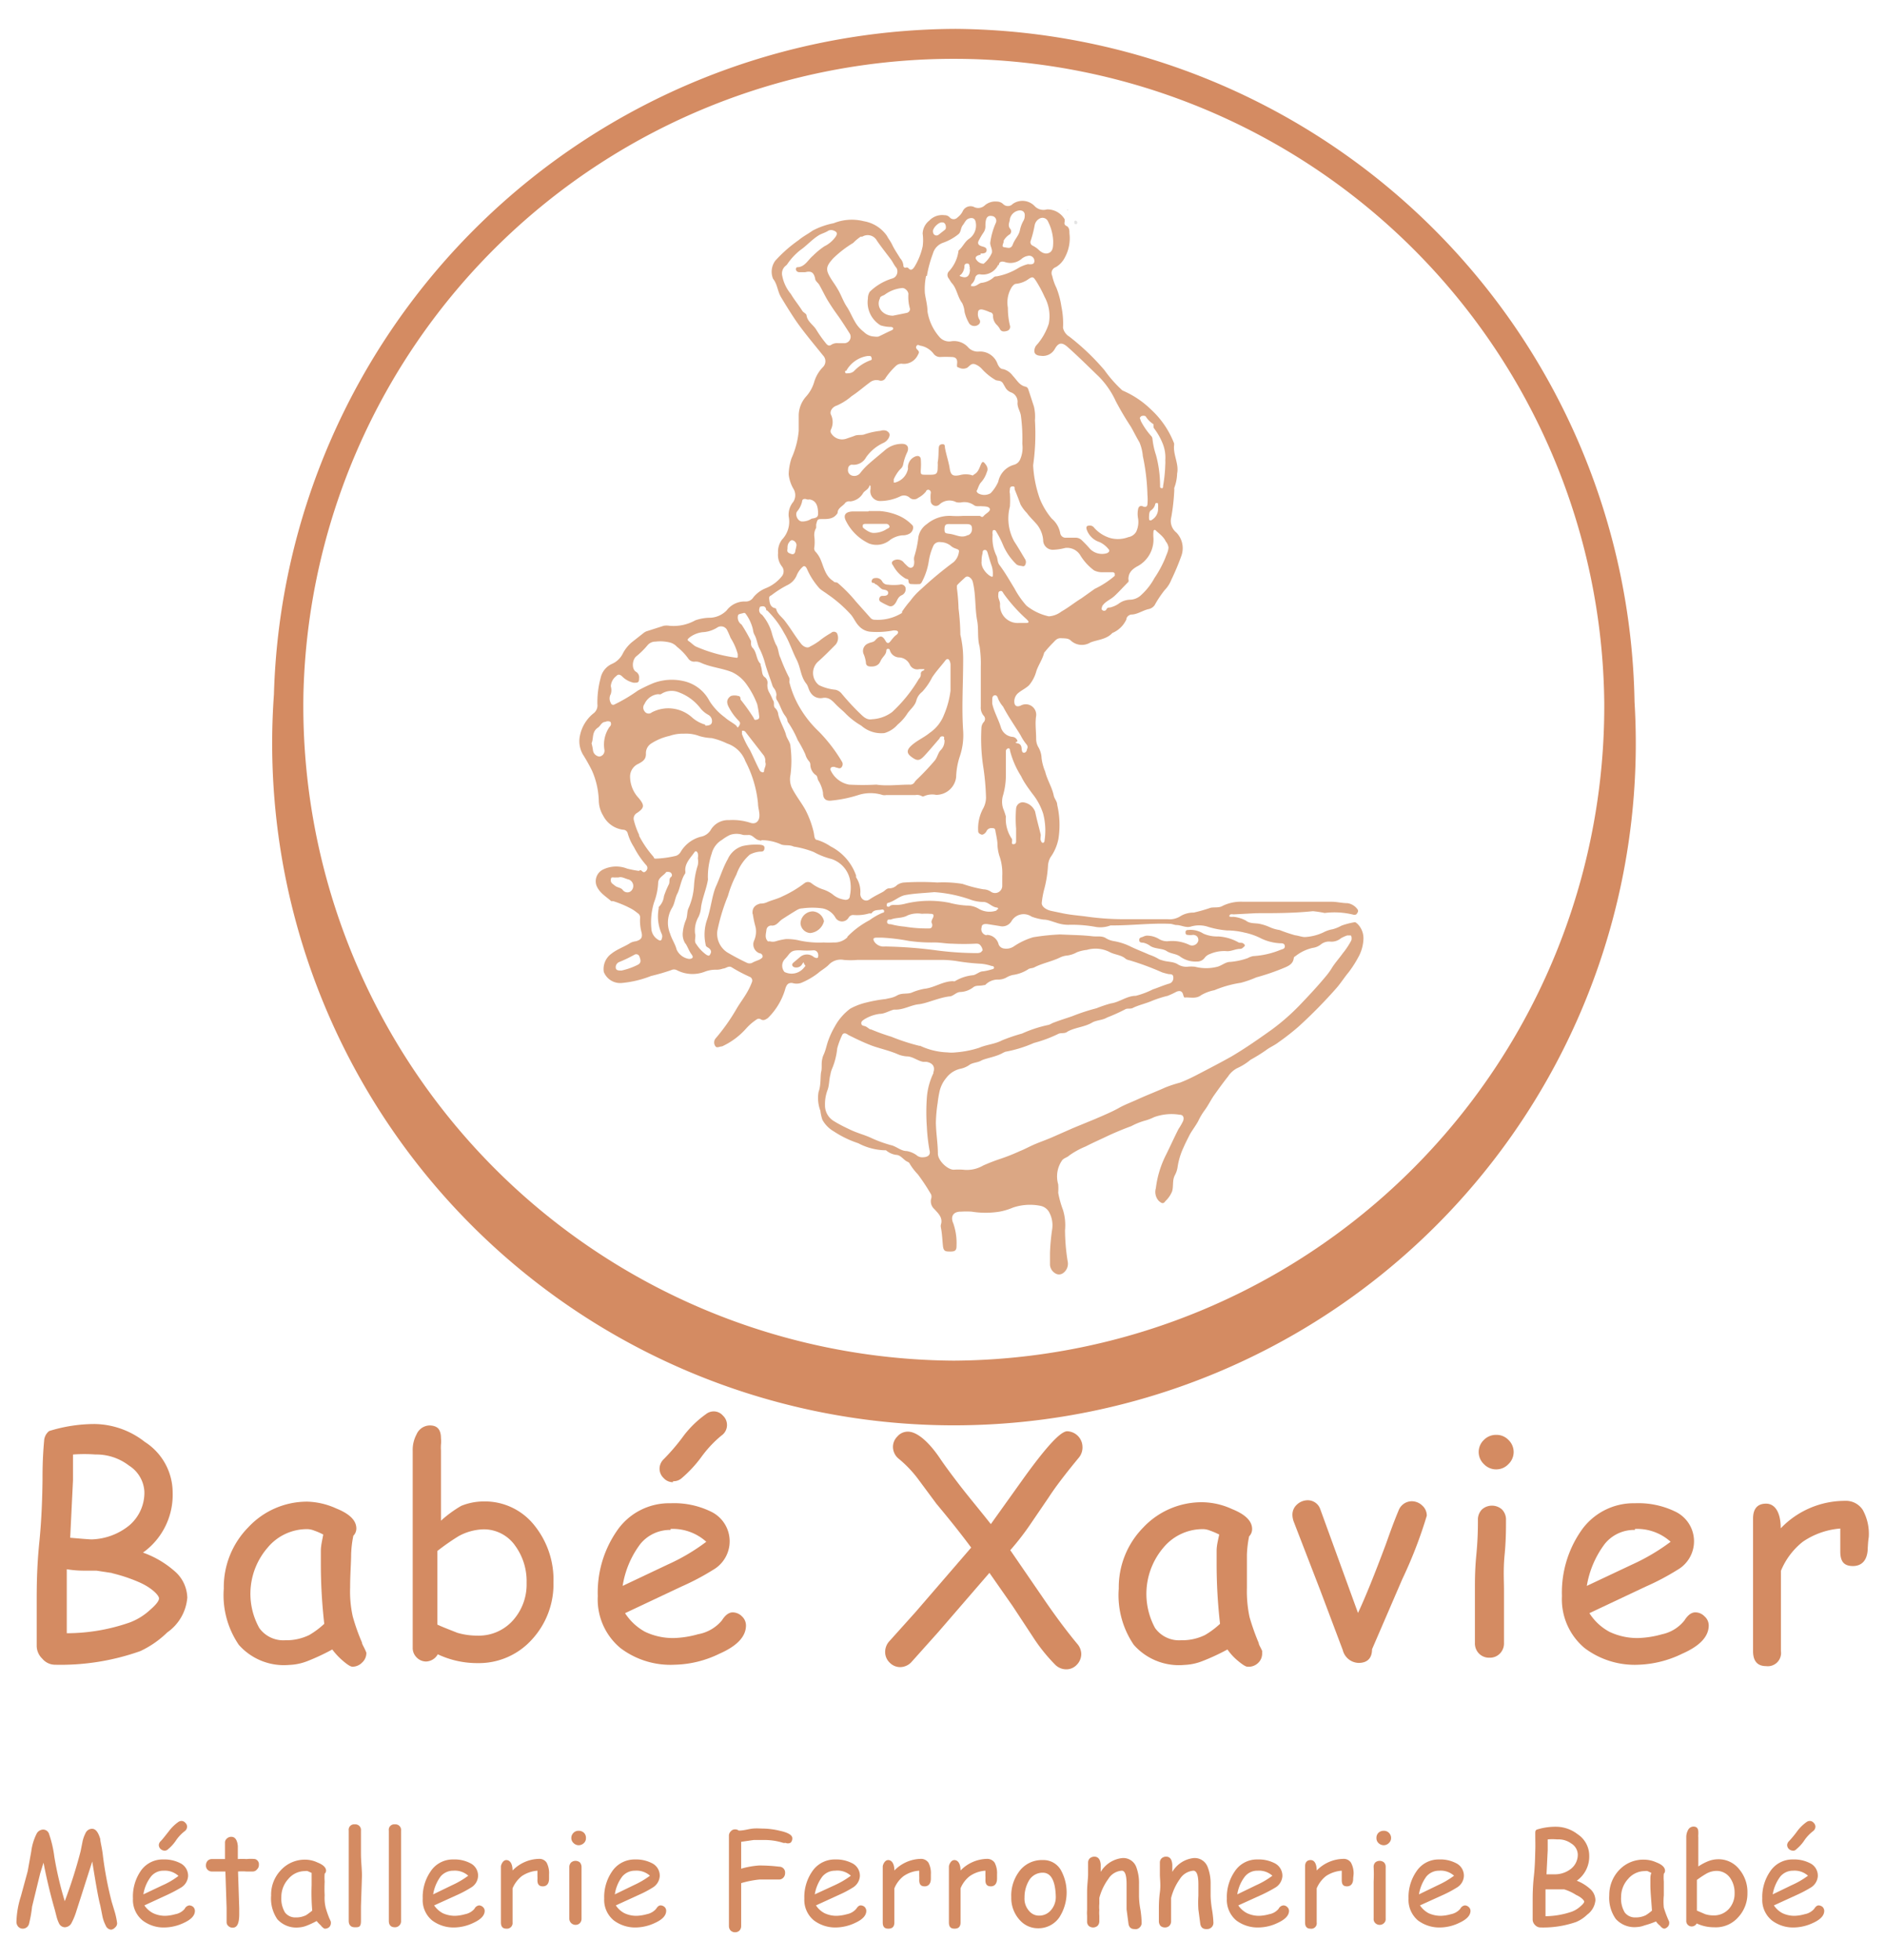 <svg xmlns="http://www.w3.org/2000/svg" viewBox="0 0 94 97.72"><defs><style>.cls-1{fill:#d48b62;}.cls-2{fill:#e4e4e4;}.cls-3{fill:#dba784;}</style></defs><g id="Calque_3" data-name="Calque 3"><path class="cls-1" d="M47.66,1.44a34.15,34.15,0,0,0-34,33.19A34,34,0,1,0,81.51,35,34.14,34.14,0,0,0,47.66,1.44Zm-.11,66.4A32.65,32.65,0,0,1,15.13,34.66,32.44,32.44,0,0,1,80,35,32.63,32.63,0,0,1,47.55,67.84Z"/><path class="cls-2" d="M53.64,11a.09.09,0,0,1,.08.1.07.07,0,0,1-.07.08c-.06,0-.08-.05-.08-.1S53.58,11,53.64,11Z"/><path class="cls-2" d="M53.22,10.49a.11.11,0,0,1,0-.05,0,0,0,0,1,0,0,.1.1,0,0,1,.06.05S53.26,10.49,53.22,10.49Z"/><path class="cls-3" d="M67.68,46.05s-.09-.08-.12-.07a3.55,3.55,0,0,0-.66.17,2,2,0,0,1-.44.18,1.54,1.54,0,0,0-.47.16,2.49,2.49,0,0,1-.92.23c-.15,0-.32-.07-.49-.09a7.75,7.75,0,0,1-.77-.26,1.91,1.91,0,0,1-.53-.16,2.39,2.39,0,0,0-.43-.14c-.24-.06-.51,0-.72-.17a1.66,1.66,0,0,0-.62-.19.8.8,0,0,1-.15,0c-.08,0-.07-.07,0-.12a.42.42,0,0,1,.15,0l1.14-.06c.94,0,1.88,0,2.82-.1a5.58,5.58,0,0,1,.59.09,3.92,3.92,0,0,1,1.45.09c.09,0,.13,0,.18-.1a.14.14,0,0,0,0-.18.75.75,0,0,0-.5-.3c-.26,0-.53-.07-.79-.07-1.48,0-3,0-4.42,0a2.09,2.09,0,0,0-1,.2c-.2.12-.41.06-.61.1a8.06,8.06,0,0,1-.84.24,1.26,1.26,0,0,0-.65.17,1,1,0,0,1-.66.16l-2.2,0a13.39,13.39,0,0,1-1.9-.14c-.4-.05-.8-.08-1.2-.17l-.48-.1c-.29-.06-.51-.23-.49-.41a4.4,4.4,0,0,1,.14-.74,5.85,5.85,0,0,0,.17-1.1,1,1,0,0,1,.12-.42,2.35,2.35,0,0,0,.4-.92,4.42,4.42,0,0,0-.06-1.7c0-.17-.13-.29-.17-.45-.08-.42-.33-.79-.43-1.21a2.55,2.55,0,0,1-.18-.67,1.15,1.15,0,0,0-.15-.53.83.83,0,0,1-.12-.44c0-.38-.06-.76,0-1.14a.52.52,0,0,0-.77-.51c-.21.09-.32,0-.32-.21a.55.55,0,0,1,.2-.42c.17-.14.39-.24.54-.39a1.8,1.8,0,0,0,.36-.7c.11-.32.31-.59.39-.92,0,0,0,0,.06-.07a5.92,5.92,0,0,1,.41-.45c.12-.13.2-.21.38-.2s.34,0,.46.1a.81.81,0,0,0,1,.11c.37-.14.8-.15,1.09-.47h0a1.33,1.33,0,0,0,.7-.68c0-.12.12-.22.24-.24.3,0,.56-.2.86-.27a.48.48,0,0,0,.31-.2,5.43,5.43,0,0,1,.5-.75,1.54,1.54,0,0,0,.33-.51,12,12,0,0,0,.51-1.22,1.12,1.12,0,0,0-.26-1.14.74.74,0,0,1-.25-.77,10.44,10.44,0,0,0,.15-1.37.24.24,0,0,1,0-.09,2.19,2.19,0,0,0,.14-.71c.1-.49-.21-.94-.15-1.43,0,0,0-.05,0-.07a4.49,4.49,0,0,0-1.16-1.7A4.62,4.62,0,0,0,56,19.48a.28.28,0,0,1-.09-.07,6.28,6.28,0,0,1-.83-.95,11.66,11.66,0,0,0-1.76-1.68.67.67,0,0,1-.31-.44,4.1,4.1,0,0,0-.08-1.05,4.2,4.2,0,0,0-.25-.94,2.68,2.68,0,0,1-.21-.6.31.31,0,0,1,.18-.43,1.16,1.16,0,0,0,.45-.48,2,2,0,0,0,.23-1.21c0-.13,0-.3-.16-.37a.15.15,0,0,1-.08-.19.71.71,0,0,0,0-.14,1,1,0,0,0-.88-.49.61.61,0,0,1-.63-.18.84.84,0,0,0-1.08-.09.33.33,0,0,1-.48,0,.45.45,0,0,0-.31-.12.8.8,0,0,0-.59.18.48.48,0,0,1-.57.08.43.43,0,0,0-.55.24.88.88,0,0,1-.25.29.26.26,0,0,1-.39,0,.33.33,0,0,0-.26-.11.88.88,0,0,0-.76.27.86.86,0,0,0-.33.65,2.32,2.32,0,0,1,0,.64,3.33,3.33,0,0,1-.4,1c-.08.12-.18.25-.33.06a.16.16,0,0,0-.13,0,.1.1,0,0,1-.1-.11.6.6,0,0,0-.16-.36c-.13-.22-.28-.43-.39-.66s-.19-.3-.27-.46a1.76,1.76,0,0,0-1.15-.73,2.44,2.44,0,0,0-1.51.1,3.76,3.76,0,0,0-1.05.37c-.22.16-.48.29-.69.47A6.94,6.94,0,0,0,38.66,13a.93.93,0,0,0-.11.9c.22.27.22.62.4.92s.51.84.78,1.23c.41.58.87,1.12,1.31,1.67a.41.41,0,0,1,0,.58,1.8,1.8,0,0,0-.44.75,1.88,1.88,0,0,1-.42.74,1.45,1.45,0,0,0-.35.9v.79a4.27,4.27,0,0,1-.36,1.37,2.75,2.75,0,0,0-.14.8,1.8,1.8,0,0,0,.23.71.61.61,0,0,1,0,.66,1,1,0,0,0-.23.73A1.29,1.29,0,0,1,39,26.9a1,1,0,0,0-.2.67.93.93,0,0,0,.19.67.39.39,0,0,1,0,.49,1.94,1.94,0,0,1-.81.6,1.52,1.52,0,0,0-.61.45.44.44,0,0,1-.39.21,1.12,1.12,0,0,0-.94.44,1.22,1.22,0,0,1-.81.37,2.25,2.25,0,0,0-.76.13,2.22,2.22,0,0,1-1.29.27.88.88,0,0,0-.28,0l-.81.26a.53.53,0,0,0-.17.08l-.61.48a1.87,1.87,0,0,0-.44.54,1.09,1.09,0,0,1-.53.53,1,1,0,0,0-.59.72,4.66,4.66,0,0,0-.16,1.29.5.5,0,0,1-.16.44,1.91,1.91,0,0,0-.71,1.14,1.32,1.32,0,0,0,.15.94,9.05,9.05,0,0,1,.45.8,4,4,0,0,1,.34,1.49,1.49,1.49,0,0,0,.22.76,1.3,1.3,0,0,0,1,.7.23.23,0,0,1,.22.17,2.52,2.52,0,0,0,.31.69,4.46,4.46,0,0,0,.61.9.2.2,0,0,1,0,.29c-.08.09-.14.08-.22,0s-.1,0-.15,0a5.72,5.72,0,0,1-.57-.11,1.49,1.49,0,0,0-1.24.06.65.65,0,0,0-.3.77c.14.37.47.55.74.79,0,0,.07,0,.1,0a5.21,5.21,0,0,1,.94.4,2.43,2.43,0,0,1,.28.2.24.24,0,0,1,.12.22,2.27,2.27,0,0,0,.07.73c.06.25,0,.37-.28.45a.77.77,0,0,0-.27.08c-.31.2-.66.31-.95.54a.94.94,0,0,0-.38.91.88.88,0,0,0,.9.55,5.28,5.28,0,0,0,1.46-.35,10.31,10.31,0,0,0,1-.29.31.31,0,0,1,.28,0,1.69,1.69,0,0,0,1.39.08,1.47,1.47,0,0,1,.59-.1,1,1,0,0,0,.33-.06c.14,0,.27-.16.43-.06a7.56,7.56,0,0,0,.89.47.2.2,0,0,1,.12.26,3.17,3.17,0,0,1-.17.38c-.17.33-.4.62-.59.94a9.69,9.69,0,0,1-1.06,1.5.32.32,0,0,0,0,.39c.07.1.22,0,.33,0a3.62,3.62,0,0,0,1.18-.87,2.68,2.68,0,0,1,.54-.47.18.18,0,0,1,.22,0c.14.07.23,0,.34-.07a3.34,3.34,0,0,0,.88-1.49c.06-.17.13-.28.34-.26a.71.71,0,0,0,.43,0,3.66,3.66,0,0,0,.84-.48c.17-.15.38-.26.54-.42a.82.82,0,0,1,.76-.25,3.91,3.91,0,0,0,.68,0c1,0,2,0,2.92,0l1.38,0a5.82,5.82,0,0,1,.6.05,10.56,10.56,0,0,0,1.26.14,2.18,2.18,0,0,1,.52.11s.13,0,.13.08-.08.08-.14.1a2.71,2.71,0,0,1-.41.09c-.17,0-.31.15-.48.19a2.17,2.17,0,0,0-.92.3.13.13,0,0,1-.09,0c-.51,0-.94.33-1.44.38a3,3,0,0,0-.65.2c-.23.07-.47,0-.7.13s-.38.13-.57.18a7.24,7.24,0,0,0-.95.17,3.23,3.23,0,0,0-.82.31,2.74,2.74,0,0,0-.77.89,4.22,4.22,0,0,0-.32.68c-.09.24-.13.5-.24.73a.88.88,0,0,0-.07.23c-.05.2,0,.42-.05.62s0,.66-.13,1a1.79,1.79,0,0,0,.09.94,2.26,2.26,0,0,0,.1.45,1.51,1.51,0,0,0,.57.58A5.1,5.1,0,0,0,42.8,57a3,3,0,0,0,1.29.35l.09,0a1,1,0,0,0,.5.23c.25,0,.38.27.59.35a.19.19,0,0,1,.1.1,2.88,2.88,0,0,0,.4.52,10.15,10.15,0,0,1,.66,1,.32.32,0,0,1,0,.23.52.52,0,0,0,.16.5c.2.22.44.43.33.78a.32.32,0,0,0,0,.14c.06.3.07.6.1.9s.13.3.39.3.29-.1.29-.3A3,3,0,0,0,47.54,61c-.16-.35,0-.6.39-.59a4.36,4.36,0,0,1,.52,0,4.39,4.39,0,0,0,1.4,0,3.13,3.13,0,0,0,.66-.2,2.65,2.65,0,0,1,1.37-.09.64.64,0,0,1,.46.36,1.35,1.35,0,0,1,.13.8,10.58,10.58,0,0,0-.11,1.18c0,.25,0,.43,0,.61a.54.54,0,0,0,.27.42.34.34,0,0,0,.36,0,.57.57,0,0,0,.25-.61,10,10,0,0,1-.13-1.55,2.61,2.61,0,0,0-.1-1,5,5,0,0,1-.24-.86,3,3,0,0,0,0-.42,1.4,1.4,0,0,1,.17-1.16c.08-.15.27-.17.38-.28a4.07,4.07,0,0,1,.82-.45c.29-.15.6-.29.9-.43a14.78,14.78,0,0,1,1.37-.58,3.39,3.39,0,0,1,.66-.27,2.5,2.5,0,0,0,.48-.18,2.54,2.54,0,0,1,1.28-.12c.17,0,.23.13.17.31a3.18,3.18,0,0,1-.23.4c-.22.43-.42.88-.64,1.32a5,5,0,0,0-.49,1.63.66.66,0,0,0,.15.64c.1.08.21.19.33,0a1.37,1.37,0,0,0,.33-.48c.08-.27,0-.55.14-.81a1.22,1.22,0,0,0,.13-.38,3.53,3.53,0,0,1,.3-1c.09-.21.19-.4.29-.6s.31-.47.44-.71a3.2,3.2,0,0,1,.32-.54c.18-.24.31-.52.48-.76s.45-.63.69-.93a1.19,1.19,0,0,1,.47-.42,2.87,2.87,0,0,0,.65-.41,8.65,8.65,0,0,0,.76-.47c.19-.15.44-.25.63-.4a12,12,0,0,0,1-.78q1-.91,1.89-1.92c.22-.25.4-.54.61-.79a5.65,5.65,0,0,0,.53-.84,2,2,0,0,0,.21-.8A1,1,0,0,0,67.68,46.05ZM31.42,44.46a.29.29,0,0,1-.36-.08c-.09-.13-.26-.12-.38-.21l-.14-.11a.22.22,0,0,1-.07-.25c0-.1.14-.05.22-.06h.15c.16-.06.33.06.51.1a.34.34,0,0,1,.07.61Zm.39,3.64a3.36,3.36,0,0,1-.82.29c-.13,0-.25,0-.28-.11a.28.28,0,0,1,.18-.32,6.47,6.47,0,0,0,.75-.36.17.17,0,0,1,.25.1C31.94,47.84,32,48,31.81,48.1Zm19.67-8.53a3.08,3.08,0,0,1,.54,1,3.3,3.3,0,0,1,.07,1.33s0,.12-.08.12-.08-.07-.11-.12,0-.19,0-.28c-.09-.38-.2-.76-.28-1.15A.73.73,0,0,0,51,40a.34.34,0,0,0-.33.31,6.17,6.17,0,0,0,0,1v.6c0,.08,0,.17-.12.18s-.08-.09-.08-.15,0-.08,0-.1a1.75,1.75,0,0,1-.31-1.13,3.31,3.31,0,0,0-.14-.41,1.11,1.11,0,0,1,0-.65,3.59,3.59,0,0,0,.14-1c0-.39,0-.79,0-1.18a.15.15,0,0,1,.12-.16c.09,0,.08.07.09.13a4.43,4.43,0,0,0,.55,1.26C51.06,39,51.26,39.27,51.48,39.57Zm-.58-2.9a2.39,2.39,0,0,0,.31.47.2.2,0,0,1,0,.22c0,.08-.06.17-.15.17s-.1-.1-.11-.17,0-.26-.21-.3,0-.07,0-.11a.28.28,0,0,0-.24-.21.67.67,0,0,1-.58-.45c-.12-.41-.35-.79-.44-1.21l0-.12c0-.16,0-.26.11-.29s.16.08.18.16a1.5,1.5,0,0,0,.25.4C50.28,35.73,50.61,36.19,50.9,36.67ZM51.29,31c0,.06-.08.06-.14.06h-.34a.88.88,0,0,1-.94-.94c0-.16-.1-.28-.09-.43s0-.19.1-.22.13.07.17.13a7.92,7.92,0,0,0,1.16,1.29S51.31,31,51.29,31Zm2.64-1.17c-.33.2-.63.45-1,.66a1.15,1.15,0,0,1-.63.24,2.71,2.71,0,0,1-1.11-.53,4.28,4.28,0,0,1-.6-.86c-.24-.39-.47-.8-.75-1.17-.11-.14-.08-.31-.15-.46a2,2,0,0,1-.19-1.05.47.47,0,0,1,0-.17c0-.08.13-.09.17,0a4.73,4.73,0,0,1,.36.71,2.93,2.93,0,0,0,.64.92c.08.09.22.08.33.11a.11.11,0,0,0,.13-.08.28.28,0,0,0,0-.25c-.18-.3-.36-.61-.55-.9a2.36,2.36,0,0,1-.22-1.74,4.85,4.85,0,0,0,0-.66.36.36,0,0,1,0-.18c0-.07,0-.17.14-.17s.08.1.1.15c.1.25.2.5.29.75a1.92,1.92,0,0,0,.32.43c.14.2.33.37.49.56a1.42,1.42,0,0,1,.32.78.48.48,0,0,0,.52.49,2.8,2.8,0,0,0,.58-.09.77.77,0,0,1,.76.38,2.67,2.67,0,0,0,.68.74.92.92,0,0,0,.47.09c.15,0,.3,0,.44,0a.12.12,0,0,1,.12.07c0,.05,0,.07,0,.11a4.44,4.44,0,0,1-1,.65Zm4.34-2.56c0,.21-.1.37-.16.55a5.61,5.61,0,0,1-.54,1,3.21,3.21,0,0,1-.71.89.84.84,0,0,1-.48.19,1,1,0,0,0-.61.21,1.3,1.3,0,0,1-.42.18c-.07,0-.14,0-.19.12a.14.14,0,0,1-.2,0c-.06-.06,0-.12,0-.18.14-.24.4-.32.6-.5s.47-.48.71-.72a.22.22,0,0,0,0-.13c0-.32.18-.49.42-.63a1.51,1.51,0,0,0,.83-1.42,1.74,1.74,0,0,1,0-.32c0-.08.06-.13.13-.05s.38.29.48.53A.62.62,0,0,1,58.27,27.29Zm-.91-1.8a.51.51,0,0,0,.24-.3s0-.1.09-.09.05.06.06.1,0,.13,0,.17a.63.63,0,0,1-.31.57.09.09,0,0,1-.13,0C57.29,25.87,57.29,25.53,57.36,25.49Zm-.48-4.7c.07-.05.21-.06.26,0a1.2,1.2,0,0,0,.35.36c.06,0,0,.17.07.24a3.23,3.23,0,0,1,.43.77,1.86,1.86,0,0,1,.12.81,1.21,1.21,0,0,1,0,.19A7.41,7.41,0,0,1,58,24.23c0,.05,0,.13-.08.11s-.07-.07-.07-.13a5.91,5.91,0,0,0-.2-1.51,3.88,3.88,0,0,1-.18-.82.25.25,0,0,0-.08-.16,3.54,3.54,0,0,1-.51-.75C56.89,20.91,56.79,20.84,56.88,20.79ZM51.4,12a5.72,5.72,0,0,0,.2-.79.48.48,0,0,1,.22-.3.3.3,0,0,1,.42.09,2.41,2.41,0,0,1,.28,1c0,.27,0,.5-.19.6s-.39,0-.55-.16a1.26,1.26,0,0,0-.28-.19A.19.19,0,0,1,51.4,12Zm-1.35,0a.86.86,0,0,1,.31-.32.2.2,0,0,0,0-.29c-.12-.18,0-.33,0-.47a.55.55,0,0,1,.49-.43c.16,0,.27.09.25.28a.46.46,0,0,1-.06.23,1.64,1.64,0,0,0-.18.48c-.05.26-.26.45-.35.7s-.25.17-.41.15S50,12.23,50.05,12.06Zm-.24,1.23c0-.16.11-.22.29-.17a.86.86,0,0,0,.84-.15.64.64,0,0,1,.31-.15.26.26,0,0,1,.33.28.14.14,0,0,1-.11.13.72.72,0,0,1-.21,0,2,2,0,0,0-.44.17,3.2,3.2,0,0,1-1.12.44.19.19,0,0,0-.16.06,1.11,1.11,0,0,1-.57.26c-.14,0-.27.18-.44.17s-.08,0-.1,0,0-.07,0-.09a.57.57,0,0,0,.2-.33.22.22,0,0,1,.26-.17.84.84,0,0,0,.89-.48Zm-.91-.59c.12,0,.29,0,.3-.16s-.16-.17-.27-.21-.21-.11-.12-.28.15-.27.23-.39a.54.54,0,0,0,.1-.35c0-.39.1-.52.33-.48a.24.24,0,0,1,.19.34,3.59,3.59,0,0,0-.28,1c0,.17.12.32.08.5a1.39,1.39,0,0,1-.41.54.45.45,0,0,1-.39-.25C48.63,12.79,48.74,12.73,48.9,12.7ZM47,11.09c.11,0,.17.11.17.25a.16.16,0,0,1-.08.14l-.28.22a.17.17,0,0,1-.28-.13C46.47,11.41,46.81,11.05,47,11.09Zm-.78,2.67a6.07,6.07,0,0,1,.3-1.11.8.8,0,0,1,.49-.54,2.59,2.59,0,0,0,.78-.43c.14-.11.11-.31.22-.45s.15-.29.32-.34.3,0,.33.21a.81.81,0,0,1-.34.81c-.22.15-.31.41-.52.58a.08.08,0,0,0,0,0,1.84,1.84,0,0,1-.5,1.06.27.27,0,0,0,0,.32c.06.08.1.17.16.24.26.28.28.68.52,1a1.24,1.24,0,0,1,.12.44,2,2,0,0,0,.24.59.33.33,0,0,0,.5,0,.18.18,0,0,0,0-.21.49.49,0,0,1-.07-.34c0-.16.13-.18.25-.15a2.09,2.09,0,0,1,.35.13c.08,0,.16.08.15.19a.62.62,0,0,0,.21.46,1,1,0,0,1,.12.16c.07.17.22.16.36.12a.21.21,0,0,0,.15-.28,3.77,3.77,0,0,1-.1-.88,1.45,1.45,0,0,1,.21-1.05c.06-.07.12-.14.21-.14a1.29,1.29,0,0,0,.63-.25c.19-.12.22-.09.35.1a6.16,6.16,0,0,1,.43.8,2,2,0,0,1,.21,1.34,3.06,3.06,0,0,1-.55,1,.79.79,0,0,0-.12.15c-.13.3,0,.44.28.45a.68.68,0,0,0,.69-.34c.19-.34.37-.34.65-.09.54.48,1.06,1,1.56,1.48A4.31,4.31,0,0,1,55.64,20a14.6,14.6,0,0,0,.75,1.27c.15.26.28.53.43.78a2.25,2.25,0,0,1,.17.69,10.49,10.49,0,0,1,.23,1.94,2.28,2.28,0,0,1,0,.45c0,.12-.09.18-.22.12s-.23,0-.25.16a1.19,1.19,0,0,0,0,.42,1.14,1.14,0,0,1-.09.68.56.56,0,0,1-.39.27,1.48,1.48,0,0,1-.89.05,1.73,1.73,0,0,1-.82-.52.26.26,0,0,0-.27-.1c-.09,0-.14.06-.1.19a1,1,0,0,0,.65.63,1.27,1.27,0,0,1,.44.35c.09.09,0,.18-.11.21a.84.84,0,0,1-.81-.22,6,6,0,0,0-.43-.45.44.44,0,0,0-.33-.11h-.44a.27.27,0,0,1-.29-.23,1.23,1.23,0,0,0-.42-.72,3.64,3.64,0,0,1-.6-1,5.9,5.9,0,0,1-.33-1.66,11.06,11.06,0,0,0,.09-2.24,2.25,2.25,0,0,0-.05-.69c-.1-.3-.19-.59-.29-.88a.19.19,0,0,0-.12-.11c-.32-.06-.45-.35-.65-.55a.85.85,0,0,0-.49-.33c-.13,0-.22-.15-.27-.27a.92.92,0,0,0-.95-.6.65.65,0,0,1-.5-.2.94.94,0,0,0-.88-.31.64.64,0,0,1-.58-.24,2.52,2.52,0,0,1-.58-1.26c0-.31-.09-.61-.13-.91A3.25,3.25,0,0,1,46.18,13.76Zm2.15-.34c0,.32-.14.45-.37.39s-.13-.07-.06-.14a.65.65,0,0,0,.15-.34c0-.08,0-.19.14-.19s.1.12.13.2S48.33,13.4,48.33,13.42ZM45.77,17.7c.06-.1.08-.16,0-.24s-.12-.13-.06-.22.14,0,.22,0a1.07,1.07,0,0,1,.62.39.4.4,0,0,0,.34.17,5.23,5.23,0,0,1,.56,0c.21,0,.3.1.28.31s0,.19.09.22a.45.45,0,0,0,.42,0c.12-.09.2-.23.38-.17a.86.86,0,0,1,.34.23,2.87,2.87,0,0,0,.69.56c.12.05.27,0,.37.17l.12.21a.55.55,0,0,0,.27.23.5.5,0,0,1,.33.54c0,.24.14.41.17.63a8.55,8.55,0,0,1,.07,1.4,1.45,1.45,0,0,1-.11.78.47.47,0,0,1-.29.26,1.1,1.1,0,0,0-.8.85,2,2,0,0,1-.38.57.62.62,0,0,1-.63,0s-.1-.09-.06-.13.1-.3.22-.42a1.37,1.37,0,0,0,.28-.5c.09-.18,0-.32-.11-.45s-.15,0-.19.08-.11.34-.28.45-.1.1-.17.07a1.11,1.11,0,0,0-.6,0c-.34.07-.45,0-.5-.33s-.18-.7-.24-1.05c0-.08,0-.18-.15-.16s-.15.12-.16.22,0,.45-.05.68a2.26,2.26,0,0,1,0,.26c0,.31-.07.36-.37.36h-.2c-.27,0-.29,0-.27-.29a3.38,3.38,0,0,0,0-.45c0-.18-.13-.24-.3-.16a.58.58,0,0,0-.34.6.88.88,0,0,1-.65.69l-.06,0c0-.05,0-.13,0-.16s.18-.38.35-.53a.4.4,0,0,0,.12-.22,2.49,2.49,0,0,1,.2-.6c.11-.25,0-.42-.25-.42a1.29,1.29,0,0,0-.83.29c-.29.25-.58.48-.86.73a3.13,3.13,0,0,0-.39.42.38.38,0,0,1-.43.14.28.28,0,0,1-.19-.32c0-.14.1-.23.21-.22a.7.7,0,0,0,.69-.37,2.17,2.17,0,0,1,.89-.73.6.6,0,0,0,.23-.22c.09-.17.07-.27-.1-.37a.45.45,0,0,0-.3,0,3.63,3.63,0,0,0-.78.17c-.16.07-.36,0-.54.09l-.41.14a.64.64,0,0,1-.74-.29.19.19,0,0,1,0-.18.85.85,0,0,0,0-.73c-.08-.16.06-.39.29-.46a2.9,2.9,0,0,0,.74-.47c.31-.2.59-.45.89-.67a.53.53,0,0,1,.49-.11.26.26,0,0,0,.32-.14,3.6,3.6,0,0,1,.51-.59.4.4,0,0,1,.34-.1A.77.77,0,0,0,45.77,17.7ZM49,27.58c0-.06,0-.15.1-.16s.13.08.15.14.11.39.18.59a1.22,1.22,0,0,1,.08.5c0,.1,0,.14-.13.07s-.48-.39-.43-.74A1.33,1.33,0,0,1,49,27.58Zm-6.8-9.09a1.46,1.46,0,0,1,1.06-.74h.12c.06,0,.08.07.09.12s0,.08-.08.1a2.14,2.14,0,0,0-.81.54.44.44,0,0,1-.3.1C42.14,18.64,42.13,18.56,42.15,18.49ZM45,14.36c.12,0,.28.13.3.29a2.11,2.11,0,0,0,.08.75c0,.1-.07.18-.16.2l-.69.14c-.55,0-.85-.47-.65-.86,0-.12.18-.13.27-.21A1.72,1.72,0,0,1,45,14.36Zm-2-2.56a.52.52,0,0,1,.73.2c.22.32.46.62.7.94.09.12.15.27.26.4s.09.47-.21.55a2.74,2.74,0,0,0-1.11.66.63.63,0,0,0-.09.33,1.34,1.34,0,0,0,.63,1.34,1.7,1.7,0,0,0,.51.08s.11,0,.12.07-.05.08-.1.11c-.21.09-.41.2-.63.3a.64.64,0,0,1-.21,0,.77.77,0,0,1-.52-.23,1.64,1.64,0,0,1-.44-.5c-.15-.25-.26-.53-.42-.77s-.27-.56-.42-.82-.21-.33-.32-.5c-.32-.5-.32-.65.07-1.08a5.43,5.43,0,0,1,1-.77A2.14,2.14,0,0,1,42.92,11.8ZM40.7,16.43c-.15-.24-.43-.39-.48-.7,0-.09-.15-.14-.21-.23-.18-.29-.4-.55-.57-.84a2,2,0,0,1-.43-.9.5.5,0,0,1,.17-.51.3.3,0,0,0,.08-.08,3.09,3.09,0,0,1,.65-.7c.33-.23.59-.54.94-.75.14-.08.31-.12.46-.22a.32.32,0,0,1,.27,0c.16.06.19.14.1.29a1.5,1.5,0,0,1-.57.49,3.75,3.75,0,0,0-.57.47c-.24.2-.38.52-.72.57-.07,0-.14,0-.13.13a.17.17,0,0,0,.15.12h.32c.28-.07.42,0,.49.32,0,.12.15.21.21.32.16.28.29.57.46.84s.3.46.46.68.41.61.6.91a.32.32,0,0,1-.24.47c-.11,0-.23,0-.34,0a.55.55,0,0,0-.33.07c-.11.08-.19.06-.29-.07A6,6,0,0,1,40.7,16.43ZM41,25.88c.26,0,.52,0,.7-.21,0,0,.06-.06.07-.1,0-.25.27-.33.39-.51A.29.29,0,0,1,42.4,25a.84.84,0,0,0,.65-.43c.09-.12.28-.18.31-.37,0,0,0,0,0,0s.05,0,.05.05a.68.68,0,0,1,0,.14.49.49,0,0,0,.5.59,2.35,2.35,0,0,0,1-.24.42.42,0,0,1,.46.08.33.33,0,0,0,.42,0,1.22,1.22,0,0,0,.39-.32c0-.05.09-.11.16-.07s.09.1.07.19a1.69,1.69,0,0,0,0,.32.26.26,0,0,0,.43.22.73.73,0,0,1,.85-.12.74.74,0,0,0,.3,0,.83.83,0,0,1,.57.14c.11.09.26.05.39.06s.37,0,.41.13-.2.23-.3.35-.14,0-.22,0h-.8a4.28,4.28,0,0,1-.62,0,1.77,1.77,0,0,0-1.2.41,1,1,0,0,0-.42.63,5.23,5.23,0,0,1-.21,1,.55.55,0,0,0,0,.22c0,.12,0,.28-.13.32s-.22-.09-.31-.17a1.31,1.31,0,0,1-.11-.12.41.41,0,0,0-.5-.05c-.09.07-.08.14,0,.24a1.63,1.63,0,0,0,.64.66s.11,0,.12.07,0,.19.14.19a3.23,3.23,0,0,0,.44,0s.08-.06.09-.1a3.29,3.29,0,0,0,.34-1,2.89,2.89,0,0,1,.25-.84.34.34,0,0,1,.35-.15.83.83,0,0,1,.5.18.51.51,0,0,0,.13.09c.1.07.32.07.28.21a.83.83,0,0,1-.27.52,18.49,18.49,0,0,0-1.6,1.33,3.38,3.38,0,0,0-.55.59,5.34,5.34,0,0,0-.42.55.15.15,0,0,1,0,.06,2.29,2.29,0,0,1-1.35.34.29.29,0,0,1-.2-.07L42.69,30a7.26,7.26,0,0,0-.91-.93c-.06-.06-.15,0-.23-.1-.41-.26-.47-.72-.65-1.12a1.46,1.46,0,0,0-.22-.33.24.24,0,0,1-.07-.24,2.24,2.24,0,0,0,0-.52.69.69,0,0,1,.09-.44s0-.11,0-.17C40.77,25.88,40.77,25.88,41,25.88Zm7.26.8c-.3.16-.55,0-.82-.05s-.35,0-.34-.27.13-.23.39-.23h.69c.11,0,.25,0,.28.14S48.47,26.59,48.29,26.68ZM39.75,25.5A1.17,1.17,0,0,0,40,25c0-.12.12-.15.24-.1a.29.29,0,0,0,.13,0c.3.05.4.28.42.57s0,.34-.32.39A.82.82,0,0,1,40,26C39.78,26,39.63,25.66,39.75,25.5Zm-.48,1.87c0-.1,0-.21.06-.3s.12-.17.23-.12a.26.26,0,0,1,.16.23,2,2,0,0,1-.06.28c0,.09-.06.21-.2.16S39.23,27.54,39.27,27.37Zm-.79,2.3a5,5,0,0,1,.79-.5.94.94,0,0,0,.47-.51,1.17,1.17,0,0,1,.28-.39c.1-.1.17,0,.21.07a3.63,3.63,0,0,0,.64,1c.12.11.27.19.4.29a6.56,6.56,0,0,1,1.15,1c.16.18.24.41.42.59a.87.87,0,0,0,.6.28,4.22,4.22,0,0,0,1.12-.07c.07,0,.17,0,.21.05s0,.13-.09.19-.2.21-.29.32-.16.07-.21,0c-.17-.32-.3-.33-.54-.06-.09.1-.23.09-.34.15a.4.4,0,0,0-.22.56,1.64,1.64,0,0,1,.1.38c0,.14.07.2.21.21s.4,0,.51-.25.29-.32.3-.55a.08.08,0,0,1,.06-.08c.06,0,.1,0,.12.09a.5.5,0,0,0,.48.34.62.62,0,0,1,.52.38.41.41,0,0,0,.47.2l.14,0s.09,0,.1,0,0,.07-.06.08a.16.16,0,0,0-.11.18.33.33,0,0,1-.1.23,7.3,7.3,0,0,1-1.33,1.65,1.82,1.82,0,0,1-1,.36c-.31.06-.49-.19-.68-.36a12.49,12.49,0,0,1-.85-.93.55.55,0,0,0-.3-.18,2.4,2.4,0,0,1-.82-.23A.77.77,0,0,1,40.78,33c.31-.27.6-.57.89-.86a.52.52,0,0,0,.06-.58.2.2,0,0,0-.29,0,4.07,4.07,0,0,0-.59.4,3.52,3.52,0,0,1-.46.28c-.13.1-.33,0-.44-.14-.3-.38-.54-.8-.84-1.18-.14-.17-.34-.31-.4-.54,0-.05-.07-.06-.11-.07-.2-.08-.22-.26-.24-.43S38.41,29.72,38.48,29.67Zm-.6.64c0-.07.06-.07.12-.08s.17,0,.2.13,0,.05.06.08a4.63,4.63,0,0,1,.84,1.12c.26.42.4.89.62,1.32s.2.85.49,1.21c.09.11.11.3.21.44a.58.58,0,0,0,.6.27c.34-.06.51.17.69.35s.32.28.47.44a3.74,3.74,0,0,0,.77.59,1.51,1.51,0,0,0,1.15.37,1.37,1.37,0,0,0,.66-.42,2.44,2.44,0,0,0,.46-.51c.15-.25.41-.41.48-.71a.82.82,0,0,1,.29-.42,3.1,3.1,0,0,0,.49-.71c.2-.31.45-.57.67-.86.09-.1.15-.06.19,0a.51.51,0,0,1,.06.2c0,.44,0,.88,0,1.32a4.52,4.52,0,0,1-.33,1.21,1.92,1.92,0,0,1-.71.89c-.29.24-.66.39-.94.66s-.13.43.09.58.34.16.56-.07.53-.6.79-.9c0-.06.09-.12.18-.09s0,.11.06.18a.65.65,0,0,1-.19.5c-.13.13-.16.34-.28.5a12.48,12.48,0,0,1-.86.92,1.14,1.14,0,0,0-.15.16.26.26,0,0,1-.27.14c-.55,0-1.1.08-1.65,0a12.43,12.43,0,0,1-1.36,0,1.26,1.26,0,0,1-.9-.68.14.14,0,0,1,0-.17.23.23,0,0,1,.25,0c.09,0,.17.08.26,0A.24.24,0,0,0,42,38a7.84,7.84,0,0,0-1.16-1.52A5.4,5.4,0,0,1,39.73,35a4.78,4.78,0,0,1-.37-1,.65.65,0,0,0,0-.2,8.77,8.77,0,0,1-.44-1c-.11-.2-.09-.47-.23-.67a3.57,3.57,0,0,1-.21-.6,2.44,2.44,0,0,0-.48-.88A.26.26,0,0,1,37.88,30.31Zm-1.08.39c0-.1.19-.1.29-.14a.1.1,0,0,1,.1.05,2.1,2.1,0,0,1,.36.79.65.65,0,0,0,.08.26c.11.2.13.44.23.65a3.7,3.7,0,0,1,.28.72c.1.38.25.75.37,1.12a.46.46,0,0,0,.09.17.58.58,0,0,1,.12.34.36.36,0,0,0,0,.21c.18.25.24.56.42.8s.09.26.17.36a4.87,4.87,0,0,1,.47.87,6,6,0,0,1,.38.71.85.85,0,0,0,.19.35.27.27,0,0,1,.06.17.65.65,0,0,0,.28.52c.08.05.07.17.11.25a1.67,1.67,0,0,1,.24.62c0,.32.15.44.47.39a6.3,6.3,0,0,0,1.29-.27,2,2,0,0,1,1.22,0,.55.55,0,0,0,.18,0h1.45a.49.49,0,0,1,.33.06.14.14,0,0,0,.09,0,1,1,0,0,1,.61-.07,1,1,0,0,0,1-.88,3.6,3.6,0,0,1,.17-1,3.28,3.28,0,0,0,.18-1.31c-.08-1.17,0-2.33,0-3.5a5.18,5.18,0,0,0-.14-1.3s0,0,0,0a11.36,11.36,0,0,0-.09-1.3,9.28,9.28,0,0,0-.08-1c0-.05,0-.1,0-.14s.27-.28.41-.41.34.05.38.22c.16.64.1,1.3.22,1.94.08.43,0,.86.12,1.28a5.65,5.65,0,0,1,.06,1c0,.67,0,1.33,0,2a.62.62,0,0,0,.14.45.23.23,0,0,1,0,.33.47.47,0,0,0-.11.31,9.35,9.35,0,0,0,.08,1.83,12.51,12.51,0,0,1,.15,1.62,1.17,1.17,0,0,1-.16.57,2.1,2.1,0,0,0-.23,1.1c0,.1.08.14.16.17s.2-.07.25-.16a.26.26,0,0,1,.27-.16c.1,0,.16,0,.18.14s.09.42.1.63a2.13,2.13,0,0,0,.13.71,2.64,2.64,0,0,1,.11.91c0,.18,0,.33,0,.47a.36.36,0,0,1-.58.3.69.69,0,0,0-.36-.11A6.58,6.58,0,0,1,48,44.07,5.94,5.94,0,0,0,46.74,44a12.79,12.79,0,0,0-1.64,0,.69.69,0,0,0-.37.13.53.53,0,0,1-.38.16c-.14,0-.21.11-.31.17s-.46.23-.67.38-.46,0-.47-.27a1.3,1.3,0,0,0-.21-.83s0-.06,0-.09a2.59,2.59,0,0,0-1.27-1.45,2.52,2.52,0,0,0-.66-.32c-.16,0-.15-.23-.18-.37a4.74,4.74,0,0,0-.42-1.14c-.22-.39-.5-.73-.69-1.13a1.05,1.05,0,0,1-.05-.61,5.47,5.47,0,0,0,0-1.4c0-.22-.18-.39-.23-.61s-.31-.67-.38-1a.49.49,0,0,0-.16-.32c-.11-.11,0-.27-.11-.4a3.54,3.54,0,0,0-.16-.34.73.73,0,0,1-.11-.46.35.35,0,0,0-.15-.35c-.14-.11-.11-.34-.17-.52s0-.09,0-.11c-.26-.22-.19-.61-.44-.84a.36.36,0,0,1-.06-.19s0-.09,0-.13a8.28,8.28,0,0,0-.47-.82A.42.42,0,0,1,36.8,30.7Zm9.69,15.42c0,.12-.06.18-.19.17a6.74,6.74,0,0,1-1.19-.09,4,4,0,0,1-.69-.12c-.07,0-.2,0-.18-.14s.12-.07.2-.1c.26-.1.56-.05.82-.2a1.31,1.31,0,0,1,.71-.08,2.67,2.67,0,0,1,.4,0c.11,0,.26,0,.14.23S46.49,46,46.49,46.12Zm-1.32-1.07a1.88,1.88,0,0,1-.58.07c-.08,0-.15,0-.21.05a.1.1,0,0,1-.16,0c0-.07,0-.13.05-.15.31-.07.56-.33.86-.39.47-.09.95-.1,1.46-.15a6.8,6.8,0,0,1,1.85.39,1.93,1.93,0,0,0,.6.1c.25,0,.42.26.68.28a.06.06,0,0,1,.05.08s-.05,0-.08.07a1.06,1.06,0,0,1-.9-.1,1.13,1.13,0,0,0-.57-.15,4.25,4.25,0,0,1-.88-.14A5.12,5.12,0,0,0,45.17,45.05ZM38.1,38.44a.06.06,0,0,1-.09.06.17.17,0,0,1-.13-.1c-.17-.32-.31-.66-.48-1A4.65,4.65,0,0,1,37,36.6c0-.06,0-.13,0-.16a.16.16,0,0,1,.18.06l.87,1.12a.46.46,0,0,1,.11.37C38.23,38.16,38.11,38.29,38.1,38.44Zm-3.71-6.66a1.32,1.32,0,0,1,.65-.26,1.51,1.51,0,0,0,.74-.24.34.34,0,0,1,.46.1,3.89,3.89,0,0,1,.19.42,3,3,0,0,1,.36.81l0,.09c0,.08,0,.11-.1.09a7.42,7.42,0,0,1-2-.56c-.12-.07-.22-.18-.34-.26S34.32,31.85,34.39,31.78Zm-4,4.47a1.55,1.55,0,0,0-.25,1.13.29.29,0,0,1-.25.34.36.36,0,0,1-.32-.31,2.7,2.7,0,0,0-.07-.35c.11-.25,0-.58.33-.79.12-.09.17-.27.36-.28a.28.28,0,0,1,.25,0C30.51,36.12,30.44,36.2,30.39,36.25Zm.24-1.12a.12.12,0,0,1-.17-.08.45.45,0,0,1,0-.45.69.69,0,0,0,0-.38.68.68,0,0,1,.27-.51c.09-.1.17-.09.28,0a1.15,1.15,0,0,0,.59.33c.21,0,.27,0,.27-.23a.32.32,0,0,0-.16-.32c-.21-.13-.19-.56,0-.75a4,4,0,0,0,.59-.58.51.51,0,0,1,.39-.17,2,2,0,0,1,.74.05.72.72,0,0,1,.33.21,2.8,2.8,0,0,1,.58.61.36.36,0,0,0,.28.13.59.59,0,0,1,.32.05c.5.23,1.06.27,1.56.47a1.83,1.83,0,0,1,.72.6,4.33,4.33,0,0,1,.54,1,5.55,5.55,0,0,1,.1.61c0,.08,0,.13-.12.16s-.12,0-.16-.09a9.44,9.44,0,0,0-.65-.91c0-.05,0-.18-.12-.18a.64.64,0,0,0-.36,0c-.21.14-.24.32-.1.57a2.78,2.78,0,0,0,.5.68c.08.08.06.16,0,.25s-.06.09-.12,0-.41-.27-.58-.43a3,3,0,0,1-.77-.82,1.92,1.92,0,0,0-1.33-1,2.61,2.61,0,0,0-1.47.11,7.76,7.76,0,0,0-.77.37A8.06,8.06,0,0,1,30.63,35.13Zm4.54,1a1.67,1.67,0,0,1-.67-.37,1.77,1.77,0,0,0-2-.24.24.24,0,0,1-.36-.06.29.29,0,0,1,0-.36.83.83,0,0,1,.69-.49.22.22,0,0,0,.13,0,.94.94,0,0,1,.87-.1,2.43,2.43,0,0,1,1.12.83,1.32,1.32,0,0,0,.37.3.36.36,0,0,1,.18.24C35.53,36.09,35.45,36.18,35.17,36.18Zm-3.3,5.49a3.64,3.64,0,0,1-.26-.72.32.32,0,0,1,.16-.37c.37-.25.38-.38.08-.74a1.58,1.58,0,0,1-.43-1.1.7.7,0,0,1,.42-.61c.22-.12.38-.22.37-.51a.57.57,0,0,1,.28-.51,2.81,2.81,0,0,1,.9-.37,2,2,0,0,1,.72-.11,1.86,1.86,0,0,1,.77.12,2.59,2.59,0,0,0,.61.1,3.52,3.52,0,0,1,.77.27,1.47,1.47,0,0,1,.91.88,5.74,5.74,0,0,1,.63,2.11c0,.21.08.41.07.63s-.15.42-.43.34a2.82,2.82,0,0,0-1.08-.14,1,1,0,0,0-.93.51.74.74,0,0,1-.49.32,1.65,1.65,0,0,0-1,.76.43.43,0,0,1-.23.19,5.07,5.07,0,0,1-1,.14c-.07,0-.09,0-.12-.09A5.13,5.13,0,0,1,31.87,41.67ZM33,46.57a.28.28,0,0,1,0,.23c0,.08-.08.12-.15.07a.69.69,0,0,1-.37-.59,3.34,3.34,0,0,1,.14-1.3,3.16,3.16,0,0,0,.2-.95c0-.28.28-.37.41-.56,0,0,.05,0,.07,0s.15,0,.18.08a.13.13,0,0,1,0,.16c-.14.09-.07.25-.12.37a4.47,4.47,0,0,0-.25.6.89.89,0,0,1-.26.54.11.11,0,0,0,0,.06A2.14,2.14,0,0,0,33,46.57Zm1.19.48c.11.17.17.37.3.54s0,.22-.13.22a.81.81,0,0,1-.62-.47c-.07-.28-.24-.51-.32-.78a1.43,1.43,0,0,1,.09-1.29c.14-.22.15-.5.27-.72s.19-.73.39-1a.42.42,0,0,0,0-.16c0-.38.27-.62.46-.9.08-.11.15,0,.17.06a.65.65,0,0,1,0,.24,1,1,0,0,1,0,.34,4.13,4.13,0,0,0-.19,1,3.27,3.27,0,0,1-.27,1.14c-.09.17-.05.42-.14.61a2.11,2.11,0,0,0-.15.6A.86.86,0,0,0,34.18,47.05Zm3.35-1.48a5.18,5.18,0,0,0,.14.66,1.13,1.13,0,0,1-.08.68.47.47,0,0,0,.28.62c.07,0,.14.06.15.14s-.07.12-.13.16-.27.1-.4.18a.33.33,0,0,1-.24,0c-.34-.16-.68-.34-1-.53a1.11,1.11,0,0,1-.49-1.06,9.56,9.56,0,0,1,.53-1.75,5.44,5.44,0,0,1,.42-1.06,2.36,2.36,0,0,1,.67-1,1.31,1.31,0,0,1,.52-.15c.1,0,.19,0,.21-.15s-.08-.17-.19-.19a3,3,0,0,0-.89.06,1.18,1.18,0,0,0-.75.66c-.24.42-.38.9-.58,1.34s-.26,1.14-.46,1.7a2.28,2.28,0,0,0-.06,1.22c0,.09.08.12.14.16s.17.14.11.27-.08.15-.22.07a1.93,1.93,0,0,1-.5-.53c-.13-.15,0-.35-.06-.53a1.38,1.38,0,0,1,.18-.84,1.36,1.36,0,0,0,.12-.48c.07-.46.26-.88.34-1.34a.34.34,0,0,0,0-.1,3.62,3.62,0,0,1,.19-1.22,1.12,1.12,0,0,1,.52-.69,2.14,2.14,0,0,1,.39-.24,1,1,0,0,1,.66,0,2.33,2.33,0,0,0,.28,0c.2,0,.31.22.5.26s.09.05.13,0a2.34,2.34,0,0,1,1,.22c.2.06.41,0,.61.1a4.6,4.6,0,0,1,1,.27,3.74,3.74,0,0,0,.89.35,1.39,1.39,0,0,1,.91,1,2,2,0,0,1,0,.84c0,.14-.12.23-.31.18a1.12,1.12,0,0,1-.55-.26,1.68,1.68,0,0,0-.46-.24,1.85,1.85,0,0,1-.59-.31.28.28,0,0,0-.36,0,5.71,5.71,0,0,1-1.09.65c-.23.12-.5.18-.74.28a.76.76,0,0,1-.36.08C37.63,45.12,37.5,45.29,37.53,45.57Zm3.26,2.16c-.09.08-.15,0-.2,0a.53.53,0,0,0-.72,0l-.32.27c-.09.09-.06.15,0,.2s.31.08.43-.11.07-.08.13,0,.05.07,0,.12a.79.79,0,0,1-1,.25.48.48,0,0,1,0-.62,2.75,2.75,0,0,0,.22-.26c.15-.17.23-.2.56-.2a4.5,4.5,0,0,0,.68,0,.22.22,0,0,1,.21.16A.3.3,0,0,1,40.79,47.73Zm1.46-1a.93.93,0,0,1-.7.26,3.84,3.84,0,0,1-.48,0,4.67,4.67,0,0,1-1.18-.09,2.74,2.74,0,0,0-.7-.08,2.89,2.89,0,0,0-.51.11.55.55,0,0,1-.31,0,.13.13,0,0,1-.09,0c-.17-.17-.09-.38-.07-.57a.24.24,0,0,1,.28-.21c.24,0,.34-.21.51-.32s.51-.33.77-.48a.53.53,0,0,1,.23-.06,3.69,3.69,0,0,1,1,0,.94.94,0,0,1,.65.46.38.38,0,0,0,.66,0,.26.26,0,0,1,.23-.13,2.16,2.16,0,0,0,.8-.08s.08,0,.11,0c.12-.2.33-.15.51-.19a.1.1,0,0,1,.12.06c0,.06,0,.09-.08.1a3.21,3.21,0,0,0-.65.37A4.36,4.36,0,0,0,42.25,46.71Zm6.71.68c-.05.11-.19.11-.3.11a15.86,15.86,0,0,1-2-.14,21.7,21.7,0,0,0-2.54-.19.56.56,0,0,1-.53-.24c-.08-.14-.05-.2.11-.2H44a9.76,9.76,0,0,1,1.31.16,8,8,0,0,0,1.3.08c.29,0,.57.06.86.06a11.81,11.81,0,0,0,1.19,0c.08,0,.15,0,.21.06S49,47.29,49,47.39Zm.24-.78a.3.3,0,0,1-.26-.39c0-.19.2-.18.33-.16l.57.09a.53.53,0,0,0,.59-.24.7.7,0,0,1,1-.23,2.64,2.64,0,0,0,.6.15c.21,0,.41.09.62.15a1.84,1.84,0,0,0,.62.11,6.47,6.47,0,0,1,1.39.11,1.44,1.44,0,0,0,.71-.08l.13,0c.95,0,1.89-.12,2.83-.08.11,0,.23.06.32.06.25,0,.48.16.75.07a1.44,1.44,0,0,1,.77,0,4.47,4.47,0,0,0,1,.2,3.74,3.74,0,0,1,.89.11,3.25,3.25,0,0,1,.84.3,2.49,2.49,0,0,0,.92.23c.11,0,.23,0,.24.14s-.11.15-.22.19a4.21,4.21,0,0,1-1.36.31,1,1,0,0,0-.27.1,3.38,3.38,0,0,1-.88.19c-.22,0-.41.18-.63.24a2.24,2.24,0,0,1-1.12,0,1.67,1.67,0,0,0-.38,0,.81.81,0,0,1-.46-.11c-.24-.16-.53-.12-.79-.21a.85.85,0,0,1-.17-.06,2.3,2.3,0,0,0-.48-.22c-.33-.15-.66-.27-1-.44a3.06,3.06,0,0,0-.78-.24,1.11,1.11,0,0,1-.36-.13c-.21-.15-.47-.08-.7-.11-.51-.06-1-.06-1.61-.09a11.32,11.32,0,0,0-1.34.14,3.5,3.5,0,0,0-.94.44.68.68,0,0,1-.52.12.33.33,0,0,1-.26-.2A.62.62,0,0,0,49.2,46.61Zm-2.66,6.87a3.4,3.4,0,0,0-.33,1.22,10.27,10.27,0,0,0,0,1.47,9,9,0,0,0,.13,1.15c.07.23-.06.36-.35.36a.42.42,0,0,1-.3-.11,1.2,1.2,0,0,0-.48-.2c-.3,0-.52-.24-.81-.3a6.22,6.22,0,0,1-1-.37c-.31-.14-.64-.22-1-.39s-.56-.27-.82-.43a.91.91,0,0,1-.45-.8,2,2,0,0,1,.13-.76c.09-.25.07-.51.14-.76a1.21,1.21,0,0,1,.09-.31,3.51,3.51,0,0,0,.25-1,3.84,3.84,0,0,1,.25-.67c.06-.12.19-.09.3,0,.38.19.75.37,1.14.52s.93.26,1.37.46a1.43,1.43,0,0,0,.41.09c.29,0,.53.22.81.27l.16,0C46.54,53,46.64,53.21,46.54,53.48Zm-.68-1.35h0a10.22,10.22,0,0,1-1.42-.46,10.18,10.18,0,0,1-1-.36c-.11,0-.2-.14-.33-.17s-.16-.05-.17-.14.07-.14.14-.19a1.93,1.93,0,0,1,.77-.28c.25,0,.47-.15.71-.21,0,0,.06,0,.09,0,.42,0,.77-.23,1.16-.27s1-.33,1.52-.39c.19,0,.33-.21.54-.22a1.13,1.13,0,0,0,.66-.24c.13-.1.3-.06.45-.09s.13,0,.18-.06a.87.87,0,0,1,.63-.23.83.83,0,0,0,.4-.11,1.05,1.05,0,0,1,.31-.12,1.89,1.89,0,0,0,.76-.28c.07-.06.2-.05.29-.09.42-.22.9-.3,1.32-.51a1.06,1.06,0,0,1,.35-.09,1.38,1.38,0,0,0,.47-.16,1.93,1.93,0,0,1,.5-.12,1.54,1.54,0,0,1,1.12.1c.27.15.59.14.82.35a.54.54,0,0,0,.19.07,13.72,13.72,0,0,1,1.62.6,3.37,3.37,0,0,0,.34.09c.1,0,.23,0,.22.18a.28.28,0,0,1-.2.29c-.28.08-.55.2-.82.29a4.21,4.21,0,0,1-.85.32c-.45,0-.81.32-1.25.38a6.59,6.59,0,0,0-.71.24,10.23,10.23,0,0,0-1.22.4c-.32.11-.65.21-1,.35a.6.6,0,0,1-.22.09,6.3,6.3,0,0,0-1.27.42,8.87,8.87,0,0,0-1,.34c-.36.19-.77.21-1.14.37a5,5,0,0,1-1.17.23,1.87,1.87,0,0,1-.42,0A3.47,3.47,0,0,1,45.86,52.13ZM67.38,46.9a3.84,3.84,0,0,1-.42.63c-.17.24-.37.46-.53.71a3.19,3.19,0,0,1-.3.42c-.43.52-.88,1-1.36,1.5a10.91,10.91,0,0,1-1.37,1.19c-.66.47-1.32.93-2,1.33-.48.27-1,.54-1.44.77s-.73.38-1.12.53a6.23,6.23,0,0,0-.73.24c-.44.2-.89.37-1.33.57s-.7.29-1,.46-.79.38-1.19.55l-1.07.44-1,.44c-.29.13-.58.23-.87.35s-.53.26-.81.37a9.47,9.47,0,0,1-.93.37,9.4,9.4,0,0,0-.88.34,1.61,1.61,0,0,1-1,.21,3.44,3.44,0,0,0-.47,0c-.31,0-.78-.45-.79-.79,0-.51-.09-1-.1-1.55a7.3,7.3,0,0,1,.09-1,5.25,5.25,0,0,1,.09-.55,1.6,1.6,0,0,1,.34-.69,1.22,1.22,0,0,1,.69-.45,1.21,1.21,0,0,0,.44-.18c.18-.14.42-.12.61-.23s.76-.19,1.09-.39l.11-.05A6.4,6.4,0,0,0,51.56,52a6.56,6.56,0,0,0,1.19-.44c.15-.09.34,0,.49-.13.39-.21.84-.22,1.23-.45.21-.12.51-.11.74-.25a8.93,8.93,0,0,0,.89-.4c.11-.08.28,0,.42-.09.3-.14.63-.21.93-.34a5.44,5.44,0,0,1,.78-.25,4.14,4.14,0,0,0,.43-.2c.16-.07.29-.05.34.14s.07.14.14.14c.26,0,.53.07.77-.12a2.12,2.12,0,0,1,.65-.24A5.51,5.51,0,0,1,61.88,49a5.41,5.41,0,0,0,.77-.27,11.32,11.32,0,0,0,1.42-.49c.26-.11.42-.22.45-.49a.12.12,0,0,1,.07-.07,2.14,2.14,0,0,1,.87-.42.83.83,0,0,0,.43-.19.67.67,0,0,1,.48-.12.74.74,0,0,0,.5-.17,1.73,1.73,0,0,1,.31-.14c.06,0,.12,0,.17,0S67.42,46.82,67.38,46.9Z"/><path class="cls-3" d="M43.31,25.48h.55a2.94,2.94,0,0,1,1,.25,2.09,2.09,0,0,1,.61.43c.13.09.06.35-.12.45a.69.69,0,0,1-.35.08,1.26,1.26,0,0,0-.6.22,1.06,1.06,0,0,1-1.06.19A2.45,2.45,0,0,1,42.2,26c-.17-.31-.05-.48.31-.5h.8Zm.36.64h-.52s-.1,0-.12.05,0,.12,0,.13.3.27.52.27a1.18,1.18,0,0,0,.68-.2s.14-.05.13-.12a.17.17,0,0,0-.18-.13Z"/><path class="cls-3" d="M43.66,28.82A.33.33,0,0,1,44,29a.31.31,0,0,0,.27.15,2.4,2.4,0,0,0,.6,0,.23.23,0,0,1,.28.13.33.33,0,0,1-.19.4c-.17.08-.21.23-.28.35s-.19.25-.36.18a3.17,3.17,0,0,1-.41-.21.14.14,0,0,1-.06-.16.15.15,0,0,1,.13-.13H44c.12,0,.28,0,.29-.14s-.15-.16-.26-.18-.22-.2-.36-.26,0-.05-.07-.06-.15,0-.13-.11S43.58,28.82,43.66,28.82Z"/><path class="cls-3" d="M57.17,46.65a1.15,1.15,0,0,1,.63.17.78.78,0,0,0,.42.11,2,2,0,0,1,1.11.19.32.32,0,0,0,.43-.23c0-.15-.06-.26-.26-.28a.92.92,0,0,1-.29,0c-.08,0-.09-.07-.09-.13a.1.1,0,0,1,.11-.11,1.18,1.18,0,0,1,.78.18,1.71,1.71,0,0,0,.74.14,2.31,2.31,0,0,1,1,.29c.08.05.17,0,.25.06s.12.11,0,.19a.21.21,0,0,1-.16.08c-.24,0-.46.14-.7.11a1.76,1.76,0,0,0-.79.14.58.58,0,0,0-.28.2.45.45,0,0,1-.38.18,1.3,1.3,0,0,1-.83-.24c-.19-.15-.47-.14-.68-.28s-.56-.1-.81-.25A.9.9,0,0,0,57,47c-.07,0-.19,0-.19-.13s.1-.13.18-.16A.58.58,0,0,1,57.17,46.65Z"/><path class="cls-3" d="M40.53,45.44a.61.61,0,0,1,.56.49.78.78,0,0,1-.69.59.52.52,0,0,1-.48-.48A.62.62,0,0,1,40.53,45.44Z"/><path class="cls-1" d="M7,82.32A11.87,11.87,0,0,1,2.71,83a.83.83,0,0,1-.6-.3.9.9,0,0,1-.28-.62V79.9c0-.7,0-1.71.13-3s.15-2.43.16-3.06c0-.45,0-1.13.08-2a.66.66,0,0,1,.25-.49A7.62,7.62,0,0,1,4.73,71a4.13,4.13,0,0,1,2.49.89,3,3,0,0,1,1.39,2.52,3.54,3.54,0,0,1-1.48,3,4.84,4.84,0,0,1,1.66,1,1.8,1.8,0,0,1,.55,1.25,2.35,2.35,0,0,1-1,1.73A4.86,4.86,0,0,1,7,82.32Zm-1.4-3.89-.79-.12H4.18a5.21,5.21,0,0,1-.85-.07c0,.62,0,1.18,0,1.67v1.52a9.51,9.51,0,0,0,3.15-.54,3.09,3.09,0,0,0,1-.62c.3-.26.45-.45.45-.58s-.31-.49-.94-.78A8,8,0,0,0,5.56,78.43Zm-.83-5.91a7.46,7.46,0,0,0-1.13,0l0,1.29-.14,2.86c.69.06,1.07.09,1.12.08a3.12,3.12,0,0,0,1.82-.69,2.14,2.14,0,0,0,.76-1.69,1.64,1.64,0,0,0-.77-1.3A2.66,2.66,0,0,0,4.73,72.52Z"/><path class="cls-1" d="M17.58,83.1c-.1,0-.27-.11-.51-.32a3.34,3.34,0,0,1-.5-.54,10.73,10.73,0,0,1-1.24.58,2.74,2.74,0,0,1-.91.19,3,3,0,0,1-2.51-1,4.39,4.39,0,0,1-.75-2.81,4.25,4.25,0,0,1,1.23-3.06,4,4,0,0,1,2.94-1.27,3.73,3.73,0,0,1,1.44.34c.67.27,1,.6,1,1a.51.51,0,0,1-.15.36,5.56,5.56,0,0,0-.11.92c0,.43-.05,1-.05,1.65a5.73,5.73,0,0,0,.13,1.45,9.73,9.73,0,0,0,.46,1.3c0,.08.09.21.17.39l.05.12a.64.64,0,0,1-.21.49A.68.68,0,0,1,17.58,83.1ZM16,78c0-.21,0-.44,0-.69s.07-.52.12-.8a3.21,3.21,0,0,0-.46-.2,1,1,0,0,0-.32-.07,2.55,2.55,0,0,0-2,.93,3.51,3.51,0,0,0-.41,4,1.47,1.47,0,0,0,1.29.61,2.59,2.59,0,0,0,1.2-.26,4.14,4.14,0,0,0,.75-.56A26.33,26.33,0,0,1,16,78Z"/><path class="cls-1" d="M23.83,82.92a4.6,4.6,0,0,1-2-.44.69.69,0,0,1-.58.36.65.65,0,0,1-.47-.2.66.66,0,0,1-.2-.49c0-.13,0-.32,0-.57s0-.44,0-.57c0-.52,0-1.3,0-2.34s0-1.83,0-2.35v-2c0-1,0-1.69,0-2a1.63,1.63,0,0,1,.19-.8.73.73,0,0,1,.67-.45c.37,0,.55.21.55.64a1.52,1.52,0,0,1,0,.31,2.13,2.13,0,0,0,0,.3l0,1.62,0,1.88A5.85,5.85,0,0,1,23,75.08a3,3,0,0,1,1.09-.22,3.15,3.15,0,0,1,2.58,1.22,4.31,4.31,0,0,1,.93,2.81,4.07,4.07,0,0,1-1.08,2.86A3.56,3.56,0,0,1,23.83,82.92Zm.28-6.67a2.73,2.73,0,0,0-1.24.34,11.22,11.22,0,0,0-1.06.74l0,1.27V81c.23.11.57.24,1,.41a3.54,3.54,0,0,0,1,.14,2.28,2.28,0,0,0,1.76-.75,2.68,2.68,0,0,0,.69-1.88,3,3,0,0,0-.56-1.84A1.91,1.91,0,0,0,24.11,76.25Z"/><path class="cls-1" d="M33.64,83a4.13,4.13,0,0,1-2.7-.83,3.15,3.15,0,0,1-1.13-2.59,5.4,5.4,0,0,1,.93-3.22,3.15,3.15,0,0,1,2.7-1.41,4.19,4.19,0,0,1,2,.41,1.64,1.64,0,0,1,.12,2.91,12.33,12.33,0,0,1-1.57.83l-2.82,1.33a2.77,2.77,0,0,0,1,.93,3.25,3.25,0,0,0,1.44.31,4.92,4.92,0,0,0,1.2-.19A2,2,0,0,0,36,80.79c.17-.27.35-.4.54-.4a.66.66,0,0,1,.46.2.62.62,0,0,1,.2.45q0,.83-1.32,1.41A5.31,5.31,0,0,1,33.64,83Zm-.2-6.72a1.91,1.91,0,0,0-1.5.69,4.66,4.66,0,0,0-.89,2.1L33.31,78a9.9,9.9,0,0,0,1.91-1.13A2.49,2.49,0,0,0,33.44,76.23Zm.12-2.38a.62.62,0,0,1-.47-.21.64.64,0,0,1-.2-.47.67.67,0,0,1,.22-.48,10.26,10.26,0,0,0,1-1.18,5.14,5.14,0,0,1,1.09-1.05.62.62,0,0,1,.39-.14.6.6,0,0,1,.46.21.64.64,0,0,1-.08,1,5.75,5.75,0,0,0-1,1.07,6.2,6.2,0,0,1-1,1.07A.6.6,0,0,1,33.56,73.85Z"/><path class="cls-1" d="M53.82,72.65c-.66.8-1.17,1.46-1.52,2L51.38,76a13.23,13.23,0,0,1-1,1.29L52,79.65c.64.94,1.22,1.71,1.72,2.31a.8.8,0,0,1,.2.51.78.78,0,0,1-.23.54.71.71,0,0,1-.53.22.78.78,0,0,1-.53-.22,8.55,8.55,0,0,1-1.13-1.41l-1-1.52-1.16-1.66L46.8,81.36l-1.36,1.52a.78.78,0,0,1-.54.24.73.73,0,0,1-.53-.22.73.73,0,0,1-.23-.54.79.79,0,0,1,.19-.51l1.33-1.48,2.77-3.21c-.54-.73-1.12-1.45-1.73-2.18l-.86-1.16a5.84,5.84,0,0,0-1-1.07.77.77,0,0,1-.31-.59.73.73,0,0,1,.22-.54.68.68,0,0,1,.53-.24c.42,0,1,.45,1.6,1.34.2.3.51.72.93,1.27s1.09,1.35,1.6,2l1.68-2.35c1.1-1.52,1.8-2.28,2.13-2.28a.79.79,0,0,1,.76.77A.8.8,0,0,1,53.82,72.65Z"/><path class="cls-1" d="M62.21,83.1c-.09,0-.26-.11-.51-.32a2.83,2.83,0,0,1-.49-.54,10.78,10.78,0,0,1-1.25.58,2.74,2.74,0,0,1-.9.19,3,3,0,0,1-2.52-1,4.39,4.39,0,0,1-.75-2.81A4.25,4.25,0,0,1,57,76.17,4,4,0,0,1,60,74.9a3.65,3.65,0,0,1,1.44.34c.67.27,1,.6,1,1a.51.51,0,0,1-.15.36,5.56,5.56,0,0,0-.11.92c0,.43,0,1,0,1.65a6.23,6.23,0,0,0,.13,1.45,11.53,11.53,0,0,0,.46,1.3c0,.08.09.21.17.39l0,.12a.64.64,0,0,1-.21.49A.68.68,0,0,1,62.21,83.1ZM60.67,78c0-.21,0-.44,0-.69s.07-.52.13-.8a3.82,3.82,0,0,0-.47-.2.93.93,0,0,0-.32-.07,2.55,2.55,0,0,0-2,.93,3.56,3.56,0,0,0-.41,4,1.47,1.47,0,0,0,1.29.61,2.59,2.59,0,0,0,1.2-.26,4.14,4.14,0,0,0,.75-.56A26.33,26.33,0,0,1,60.67,78Z"/><path class="cls-1" d="M68.42,82.23c0,.45-.24.68-.67.68a.84.84,0,0,1-.79-.64l-1.13-3-1.31-3.39a1,1,0,0,1-.07-.34.67.67,0,0,1,.22-.52.79.79,0,0,1,.54-.22.66.66,0,0,1,.63.45l1.88,5.17c.37-.79.83-1.93,1.39-3.43.14-.39.35-1,.63-1.67a.71.71,0,0,1,.65-.47.76.76,0,0,1,.53.21.67.67,0,0,1,.23.51,22.18,22.18,0,0,1-1.22,3.16Z"/><path class="cls-1" d="M75,79.26c0,.3,0,.74,0,1.33s0,1,0,1.32a.72.72,0,0,1-.2.53.69.69,0,0,1-.53.21.7.7,0,0,1-.52-.21.72.72,0,0,1-.2-.53q0-.43,0-1.32c0-.59,0-1,0-1.33,0-.46,0-1,.07-1.73s.08-1.27.08-1.73a.72.72,0,0,1,.2-.54.75.75,0,0,1,1,0,.72.72,0,0,1,.2.54c0,.46,0,1-.07,1.73S75,78.8,75,79.26Zm-.34-6A.84.84,0,0,1,74,73a.83.83,0,0,1,0-1.21.84.84,0,0,1,.61-.25.82.82,0,0,1,.61.25.83.83,0,0,1,0,1.21A.82.82,0,0,1,74.61,73.26Z"/><path class="cls-1" d="M81.72,83a4.15,4.15,0,0,1-2.7-.83,3.17,3.17,0,0,1-1.13-2.59,5.4,5.4,0,0,1,.93-3.22,3.18,3.18,0,0,1,2.71-1.41,4.21,4.21,0,0,1,2,.41,1.64,1.64,0,0,1,.12,2.91,12.33,12.33,0,0,1-1.57.83l-2.82,1.33a2.69,2.69,0,0,0,1,.93,3.24,3.24,0,0,0,1.43.31,4.92,4.92,0,0,0,1.2-.19A1.93,1.93,0,0,0,84,80.79c.17-.27.35-.4.54-.4a.63.63,0,0,1,.46.2.6.6,0,0,1,.21.45q0,.83-1.32,1.41A5.35,5.35,0,0,1,81.72,83Zm-.19-6.72a1.88,1.88,0,0,0-1.5.69,4.78,4.78,0,0,0-.9,2.1L81.4,78a10.23,10.23,0,0,0,1.91-1.13A2.5,2.5,0,0,0,81.53,76.23Z"/><path class="cls-1" d="M93.14,77.16c0,.61-.28.92-.74.92s-.63-.24-.63-.73c0-.1,0-.27,0-.52l0-.62a3.84,3.84,0,0,0-1.87.66,3.58,3.58,0,0,0-1.09,1.45l0,4a.66.66,0,0,1-.74.75c-.43,0-.65-.25-.65-.75V77.18c0-.16,0-.41,0-.73s0-.57,0-.73c0-.5.22-.75.65-.75s.73.41.73,1.23A4.43,4.43,0,0,1,92,74.83a1,1,0,0,1,.89.45,2.47,2.47,0,0,1,.3,1.36C93.15,76.89,93.15,77.07,93.14,77.16Z"/><path class="cls-1" d="M5.54,96.21A.32.32,0,0,1,5.27,96a1.77,1.77,0,0,1-.17-.5L5,95c-.09-.33-.22-1.06-.4-2.19L4,94.69l-.19.59a3.2,3.2,0,0,1-.23.57.39.39,0,0,1-.35.24.33.33,0,0,1-.29-.2,1.78,1.78,0,0,1-.12-.33l-.09-.35c-.21-.73-.4-1.51-.56-2.34L2,93.42l-.4,1.64a6.42,6.42,0,0,1-.15.85.32.32,0,0,1-.31.25.3.3,0,0,1-.24-.11.36.36,0,0,1-.08-.23,4.51,4.51,0,0,1,.22-1.27l.34-1.25.18-1a2.69,2.69,0,0,1,.28-.9.38.38,0,0,1,.31-.18.31.31,0,0,1,.3.23,5.61,5.61,0,0,1,.26,1.13,17.32,17.32,0,0,0,.52,2.21,24.11,24.11,0,0,0,.79-2.49l.09-.45a1.6,1.6,0,0,1,.15-.44.36.36,0,0,1,.33-.23c.18,0,.31.17.41.51,0,.12.07.36.12.73a17.88,17.88,0,0,0,.45,2.4l.16.53a3.69,3.69,0,0,1,.11.53.27.27,0,0,1-.1.22A.32.32,0,0,1,5.54,96.21Z"/><path class="cls-1" d="M8.24,96.1a1.73,1.73,0,0,1-1.13-.35,1.32,1.32,0,0,1-.48-1.09A2.25,2.25,0,0,1,7,93.31a1.32,1.32,0,0,1,1.14-.6,1.74,1.74,0,0,1,.84.18.7.7,0,0,1,.4.65.72.72,0,0,1-.35.57,7.46,7.46,0,0,1-.66.35L7.2,95a1.17,1.17,0,0,0,.44.39,1.4,1.4,0,0,0,.6.13,2.05,2.05,0,0,0,.5-.08.78.78,0,0,0,.47-.27A.3.3,0,0,1,9.44,95a.32.32,0,0,1,.2.08.29.29,0,0,1,.08.19c0,.23-.18.43-.55.6A2.31,2.31,0,0,1,8.24,96.1Zm-.08-2.83a.79.79,0,0,0-.63.29,1.94,1.94,0,0,0-.38.89L8.1,94a3.8,3.8,0,0,0,.8-.47A1,1,0,0,0,8.16,93.27Zm.05-1a.3.3,0,0,1-.2-.08.28.28,0,0,1-.09-.2.3.3,0,0,1,.1-.2c.09-.09.22-.26.41-.5a2.08,2.08,0,0,1,.45-.44.29.29,0,0,1,.17-.06.25.25,0,0,1,.19.09.27.27,0,0,1,.09.2.29.29,0,0,1-.12.22,2,2,0,0,0-.42.44,2,2,0,0,1-.4.45A.24.24,0,0,1,8.21,92.27Z"/><path class="cls-1" d="M12.6,93.31h-.31a2.9,2.9,0,0,0-.42,0l.06,1.83v.29c0,.46-.1.68-.32.68a.29.29,0,0,1-.22-.08.25.25,0,0,1-.09-.2c0-.08,0-.2,0-.35s0-.28,0-.36l-.06-1.81c-.16,0-.38,0-.69,0a.29.29,0,0,1-.28-.31.33.33,0,0,1,.08-.22.29.29,0,0,1,.22-.09l.65,0c0-.11,0-.25,0-.43s0-.3,0-.38a.26.26,0,0,1,.09-.21.31.31,0,0,1,.22-.09c.19,0,.3.15.33.46,0,.07,0,.17,0,.27v.38a3.55,3.55,0,0,1,.44,0,1.86,1.86,0,0,1,.42,0,.27.27,0,0,1,.19.29.29.29,0,0,1-.09.22A.27.27,0,0,1,12.6,93.31Z"/><path class="cls-1" d="M16.18,96.16A.54.54,0,0,1,16,96a2,2,0,0,1-.21-.22,4.44,4.44,0,0,1-.52.24,1.29,1.29,0,0,1-.38.08,1.27,1.27,0,0,1-1.06-.41,1.83,1.83,0,0,1-.31-1.18A1.76,1.76,0,0,1,14,93.25a1.62,1.62,0,0,1,1.23-.53,1.44,1.44,0,0,1,.6.14c.28.11.43.25.43.41a.21.21,0,0,1-.07.15,2.46,2.46,0,0,0,0,.39,6.86,6.86,0,0,0,0,.69,2.1,2.1,0,0,0,.05.61,4.55,4.55,0,0,0,.19.55,1.44,1.44,0,0,1,.07.16l0,.05a.29.29,0,0,1-.08.21A.32.32,0,0,1,16.18,96.16ZM15.54,94c0-.09,0-.18,0-.29s0-.21,0-.33l-.2-.09a.34.34,0,0,0-.13,0,1.08,1.08,0,0,0-.83.39,1.32,1.32,0,0,0-.35.9,1.35,1.35,0,0,0,.18.77.64.64,0,0,0,.54.25,1.13,1.13,0,0,0,.51-.11,3.3,3.3,0,0,0,.31-.23A10.45,10.45,0,0,1,15.54,94Z"/><path class="cls-1" d="M18.05,93.52,18,95.06c0,.16,0,.4,0,.72s-.12.31-.31.31-.3-.11-.3-.32,0-.62,0-1.13,0-.87,0-1.12,0-.7,0-1.13,0-.79,0-1.12a.27.27,0,0,1,.3-.31.28.28,0,0,1,.31.31c0,.33,0,.7,0,1.12S18.05,93.19,18.05,93.52Z"/><path class="cls-1" d="M20,93.52,20,95.06c0,.16,0,.4,0,.72a.3.3,0,0,1-.31.31c-.2,0-.3-.11-.3-.32s0-.62,0-1.13,0-.87,0-1.12,0-.7,0-1.13,0-.79,0-1.12a.27.27,0,0,1,.3-.31.28.28,0,0,1,.31.31c0,.33,0,.7,0,1.12S20,93.19,20,93.52Z"/><path class="cls-1" d="M22.69,96.1a1.78,1.78,0,0,1-1.14-.35,1.31,1.31,0,0,1-.47-1.09,2.25,2.25,0,0,1,.39-1.35,1.32,1.32,0,0,1,1.13-.6,1.69,1.69,0,0,1,.84.18.69.69,0,0,1,.4.65.7.7,0,0,1-.35.57,5.72,5.72,0,0,1-.65.35L21.65,95a1.23,1.23,0,0,0,.43.39,1.48,1.48,0,0,0,.61.13,2.05,2.05,0,0,0,.5-.08.82.82,0,0,0,.47-.27.3.3,0,0,1,.23-.17.29.29,0,0,1,.19.08.26.26,0,0,1,.09.19c0,.23-.19.43-.56.6A2.27,2.27,0,0,1,22.69,96.1Zm-.09-2.83a.82.82,0,0,0-.63.29,2.06,2.06,0,0,0-.37.89l.95-.46a4.42,4.42,0,0,0,.8-.47A1,1,0,0,0,22.6,93.27Z"/><path class="cls-1" d="M27.38,93.66c0,.26-.12.39-.31.39s-.27-.1-.27-.31a2,2,0,0,0,0-.21v-.26a1.61,1.61,0,0,0-.78.27,1.56,1.56,0,0,0-.46.61v1.7a.28.28,0,0,1-.31.31c-.18,0-.27-.1-.27-.31V93.36c0-.13,0-.23,0-.3s.09-.32.27-.32.31.18.31.52a1.89,1.89,0,0,1,1.32-.58.43.43,0,0,1,.38.19,1.12,1.12,0,0,1,.12.58Z"/><path class="cls-1" d="M29,94.55c0,.12,0,.31,0,.55s0,.44,0,.56a.31.31,0,0,1-.08.22.29.29,0,0,1-.22.09.31.31,0,0,1-.31-.31c0-.12,0-.31,0-.56s0-.43,0-.55,0-.44,0-.73,0-.53,0-.73a.32.32,0,0,1,.09-.23.34.34,0,0,1,.44,0,.36.36,0,0,1,.08.23c0,.2,0,.44,0,.73S29,94.35,29,94.55ZM28.86,92a.36.36,0,0,1-.26-.11.34.34,0,0,1-.11-.25.36.36,0,0,1,.11-.26.35.35,0,0,1,.26-.1.37.37,0,0,1,.26.1.35.35,0,0,1,.1.26.33.33,0,0,1-.1.25A.38.38,0,0,1,28.86,92Z"/><path class="cls-1" d="M31.74,96.1a1.77,1.77,0,0,1-1.13-.35,1.32,1.32,0,0,1-.48-1.09,2.25,2.25,0,0,1,.39-1.35,1.35,1.35,0,0,1,1.14-.6,1.74,1.74,0,0,1,.84.18.69.69,0,0,1,.4.65.72.72,0,0,1-.35.57,5.29,5.29,0,0,1-.66.35L30.71,95a1.15,1.15,0,0,0,.43.39,1.4,1.4,0,0,0,.6.13,2.13,2.13,0,0,0,.51-.08.82.82,0,0,0,.47-.27c.07-.11.14-.17.22-.17a.3.3,0,0,1,.2.08.25.25,0,0,1,.08.19c0,.23-.18.43-.55.6A2.31,2.31,0,0,1,31.74,96.1Zm-.08-2.83a.82.82,0,0,0-.63.29,1.94,1.94,0,0,0-.37.89l.95-.46a4.42,4.42,0,0,0,.8-.47A1,1,0,0,0,31.66,93.27Z"/><path class="cls-1" d="M39.17,91.88a.27.27,0,0,1-.12,0,3.09,3.09,0,0,0-1-.14l-.47,0-.62.09v1.34a4.27,4.27,0,0,1,.9-.16,8.47,8.47,0,0,1,1,.06.29.29,0,0,1,.29.32.32.32,0,0,1-.09.23.29.29,0,0,1-.22.09l-.48,0-.49,0a4.93,4.93,0,0,0-.91.18l0,2.14a.33.33,0,0,1-.08.22.31.31,0,0,1-.22.09.32.32,0,0,1-.23-.09.33.33,0,0,1-.08-.22c0-.41,0-1,0-1.84s0-1.43,0-1.83v-.41c0-.19,0-.32,0-.41a.3.3,0,0,1,.09-.23.27.27,0,0,1,.22-.1.28.28,0,0,1,.18.06c.26,0,.49-.08.7-.1s.38,0,.53,0a3.79,3.79,0,0,1,.82.11c.42.09.62.22.62.37a.3.3,0,0,1-.08.22A.28.28,0,0,1,39.17,91.88Z"/><path class="cls-1" d="M41.72,96.1a1.77,1.77,0,0,1-1.13-.35,1.32,1.32,0,0,1-.48-1.09,2.25,2.25,0,0,1,.39-1.35,1.35,1.35,0,0,1,1.14-.6,1.74,1.74,0,0,1,.84.18.69.69,0,0,1,.4.65.72.72,0,0,1-.35.57,5.29,5.29,0,0,1-.66.35L40.69,95a1.15,1.15,0,0,0,.43.39,1.4,1.4,0,0,0,.6.13,2.13,2.13,0,0,0,.51-.08.82.82,0,0,0,.47-.27c.07-.11.14-.17.22-.17a.3.3,0,0,1,.2.08.29.29,0,0,1,.08.19c0,.23-.18.43-.55.6A2.31,2.31,0,0,1,41.72,96.1Zm-.08-2.83a.82.82,0,0,0-.63.29,2.05,2.05,0,0,0-.38.89l1-.46a4.42,4.42,0,0,0,.8-.47A1,1,0,0,0,41.64,93.27Z"/><path class="cls-1" d="M46.42,93.66c0,.26-.12.39-.31.39s-.27-.1-.27-.31a2,2,0,0,0,0-.21v-.26a1.53,1.53,0,0,0-.78.27,1.47,1.47,0,0,0-.46.61v1.7c0,.21-.1.31-.3.31s-.28-.1-.28-.31V93.67c0-.07,0-.17,0-.31s0-.23,0-.3.09-.32.27-.32.31.18.31.52a1.89,1.89,0,0,1,1.32-.58.45.45,0,0,1,.38.19,1.12,1.12,0,0,1,.12.58Z"/><path class="cls-1" d="M49.72,93.66c0,.26-.12.39-.31.39s-.27-.1-.27-.31a2,2,0,0,0,0-.21v-.26a1.53,1.53,0,0,0-.78.27,1.47,1.47,0,0,0-.46.61v1.7c0,.21-.1.31-.3.31s-.28-.1-.28-.31V93.67c0-.07,0-.17,0-.31s0-.23,0-.3.09-.32.27-.32.31.18.31.52a1.89,1.89,0,0,1,1.32-.58.45.45,0,0,1,.38.19,1.12,1.12,0,0,1,.12.58Z"/><path class="cls-1" d="M51.77,96.14a1.2,1.2,0,0,1-.9-.39,1.62,1.62,0,0,1-.44-1.15,2,2,0,0,1,.35-1.23A1.4,1.4,0,0,1,52,92.74a1,1,0,0,1,.94.57,2.3,2.3,0,0,1-.11,2.28A1.26,1.26,0,0,1,51.77,96.14ZM52,93.37a.79.79,0,0,0-.71.43,1.64,1.64,0,0,0-.2.8.92.92,0,0,0,.25.7.63.63,0,0,0,.48.21.76.76,0,0,0,.55-.23,1,1,0,0,0,.28-.71C52.63,93.77,52.41,93.37,52,93.37Z"/><path class="cls-1" d="M56.57,96.18q-.27,0-.3-.3l-.09-.68c0-.24,0-.46,0-.68,0,0,0-.15,0-.29s0-.24,0-.29c0-.45-.08-.67-.24-.67a.85.85,0,0,0-.67.41,2.8,2.8,0,0,0-.45.95c0,.08,0,.18,0,.3a1.51,1.51,0,0,0,0,.3,1.63,1.63,0,0,0,0,.28c0,.13,0,.22,0,.28a.32.32,0,0,1-.09.23.34.34,0,0,1-.44,0,.31.31,0,0,1-.08-.23c0-.06,0-.15,0-.28a1.63,1.63,0,0,1,0-.28c0-.21,0-.51,0-.88s.05-.68.05-.89,0-.16,0-.29,0-.23,0-.3a.29.29,0,0,1,.09-.22.35.35,0,0,1,.22-.08c.19,0,.3.13.32.4v.36a1.43,1.43,0,0,1,1.08-.69.69.69,0,0,1,.69.44,2.28,2.28,0,0,1,.14.86v.6a3.89,3.89,0,0,0,.07.67,4.7,4.7,0,0,1,.06.66.29.29,0,0,1-.09.22A.28.28,0,0,1,56.57,96.18Z"/><path class="cls-1" d="M60.15,96.18q-.27,0-.3-.3l-.09-.68a5.38,5.38,0,0,1,0-.68s0-.15,0-.29,0-.24,0-.29c0-.45-.09-.67-.25-.67a.88.88,0,0,0-.67.41,2.79,2.79,0,0,0-.44.95q0,.12,0,.3c0,.1,0,.2,0,.3s0,.16,0,.28,0,.22,0,.28a.32.32,0,0,1-.09.23.31.31,0,0,1-.22.08.33.33,0,0,1-.22-.08.36.36,0,0,1-.08-.23c0-.06,0-.15,0-.28s0-.22,0-.28c0-.21,0-.51.05-.88s0-.68,0-.89,0-.16,0-.29,0-.23,0-.3a.29.29,0,0,1,.09-.22.33.33,0,0,1,.22-.08c.19,0,.29.13.31.4v.36a1.41,1.41,0,0,1,1.07-.69.69.69,0,0,1,.69.44,2.25,2.25,0,0,1,.15.86v.6a5.26,5.26,0,0,0,.07.67,5,5,0,0,1,.07.66.31.31,0,0,1-.31.31Z"/><path class="cls-1" d="M62.79,96.1a1.78,1.78,0,0,1-1.14-.35,1.34,1.34,0,0,1-.47-1.09,2.25,2.25,0,0,1,.39-1.35,1.32,1.32,0,0,1,1.14-.6,1.74,1.74,0,0,1,.84.18.7.7,0,0,1,.4.65.72.72,0,0,1-.35.57,7.46,7.46,0,0,1-.66.35L61.75,95a1.17,1.17,0,0,0,.44.39,1.4,1.4,0,0,0,.6.13,2.05,2.05,0,0,0,.5-.08.78.78,0,0,0,.47-.27A.3.3,0,0,1,64,95a.27.27,0,0,1,.19.08.26.26,0,0,1,.09.19c0,.23-.19.43-.56.6A2.23,2.23,0,0,1,62.79,96.1Zm-.08-2.83a.79.79,0,0,0-.63.29,1.94,1.94,0,0,0-.38.89l.95-.46a4.09,4.09,0,0,0,.8-.47A1,1,0,0,0,62.71,93.27Z"/><path class="cls-1" d="M67.48,93.66c0,.26-.12.39-.31.39s-.26-.1-.26-.31c0,0,0-.11,0-.21v-.26a1.61,1.61,0,0,0-.79.27,1.56,1.56,0,0,0-.46.61v1.7a.27.27,0,0,1-.31.31c-.18,0-.27-.1-.27-.31V93.67c0-.07,0-.17,0-.31v-.3c0-.21.1-.32.28-.32s.3.18.3.52A1.9,1.9,0,0,1,67,92.68a.43.43,0,0,1,.37.19,1.11,1.11,0,0,1,.13.58C67.49,93.55,67.48,93.62,67.48,93.66Z"/><path class="cls-1" d="M69.1,94.55c0,.12,0,.31,0,.55s0,.44,0,.56a.27.27,0,0,1-.08.22.31.31,0,0,1-.44,0,.27.27,0,0,1-.08-.22c0-.12,0-.31,0-.56s0-.43,0-.55,0-.44,0-.73a7.06,7.06,0,0,0,0-.73.31.31,0,0,1,.08-.23.34.34,0,0,1,.44,0,.31.31,0,0,1,.08.23c0,.2,0,.44,0,.73S69.1,94.35,69.1,94.55ZM69,92a.38.38,0,0,1-.26-.11.33.33,0,0,1-.1-.25.35.35,0,0,1,.1-.26.37.37,0,0,1,.26-.1.35.35,0,0,1,.26.1.36.36,0,0,1,.11.26.34.34,0,0,1-.11.25A.36.36,0,0,1,69,92Z"/><path class="cls-1" d="M71.85,96.1a1.78,1.78,0,0,1-1.14-.35,1.34,1.34,0,0,1-.47-1.09,2.25,2.25,0,0,1,.39-1.35,1.32,1.32,0,0,1,1.13-.6,1.69,1.69,0,0,1,.84.18.69.69,0,0,1,.4.65.7.7,0,0,1-.35.57,5.72,5.72,0,0,1-.65.35L70.81,95a1.23,1.23,0,0,0,.43.39,1.48,1.48,0,0,0,.61.13,2.05,2.05,0,0,0,.5-.08.82.82,0,0,0,.47-.27.3.3,0,0,1,.23-.17.29.29,0,0,1,.19.08.26.26,0,0,1,.09.19c0,.23-.19.43-.56.6A2.23,2.23,0,0,1,71.85,96.1Zm-.09-2.83a.82.82,0,0,0-.63.29,2.06,2.06,0,0,0-.37.89l.95-.46a4.42,4.42,0,0,0,.8-.47A1,1,0,0,0,71.76,93.27Z"/><path class="cls-1" d="M78.59,95.83a5,5,0,0,1-1.78.27.37.37,0,0,1-.26-.12.39.39,0,0,1-.12-.26v-.9c0-.3,0-.72.06-1.27s.06-1,.07-1.28,0-.48,0-.85c0-.11,0-.18.11-.21a3.12,3.12,0,0,1,1-.13,1.77,1.77,0,0,1,1,.37,1.28,1.28,0,0,1,.58,1.06,1.48,1.48,0,0,1-.62,1.26,2.16,2.16,0,0,1,.7.44.77.77,0,0,1,.23.53,1,1,0,0,1-.41.72A1.77,1.77,0,0,1,78.59,95.83ZM78,94.2l-.33,0h-.25l-.35,0c0,.26,0,.49,0,.7v.64a4.18,4.18,0,0,0,1.32-.23,1.33,1.33,0,0,0,.42-.26c.13-.11.19-.19.19-.24s-.13-.21-.4-.33A2.4,2.4,0,0,0,78,94.2Zm-.35-2.49a2.51,2.51,0,0,0-.47,0v.54l-.06,1.2c.29,0,.45,0,.47,0a1.29,1.29,0,0,0,.77-.29.9.9,0,0,0,.32-.71.67.67,0,0,0-.33-.54A1.08,1.08,0,0,0,77.65,91.71Z"/><path class="cls-1" d="M83,96.16s-.11,0-.21-.14a1,1,0,0,1-.21-.22A4.5,4.5,0,0,1,82,96a1.23,1.23,0,0,1-.38.08,1.25,1.25,0,0,1-1.05-.41,1.83,1.83,0,0,1-.32-1.18,1.8,1.8,0,0,1,.52-1.28A1.64,1.64,0,0,1,82,92.72a1.52,1.52,0,0,1,.61.14c.28.11.42.25.42.41a.2.2,0,0,1-.06.15,2.2,2.2,0,0,0,0,.39c0,.18,0,.41,0,.69a3.16,3.16,0,0,0,0,.61,5.4,5.4,0,0,0,.2.55l.07.16,0,.05a.26.26,0,0,1-.09.21A.3.3,0,0,1,83,96.16ZM82.3,94c0-.09,0-.18,0-.29s0-.21.05-.33l-.19-.09a.39.39,0,0,0-.14,0,1.09,1.09,0,0,0-.83.39,1.32,1.32,0,0,0-.35.9,1.35,1.35,0,0,0,.18.77.64.64,0,0,0,.54.25,1.13,1.13,0,0,0,.51-.11,2.36,2.36,0,0,0,.31-.23C82.34,94.69,82.3,94.28,82.3,94Z"/><path class="cls-1" d="M85.47,96.09a2,2,0,0,1-.86-.19.28.28,0,0,1-.24.15.27.27,0,0,1-.28-.29c0-.05,0-.13,0-.24v-.24c0-.22,0-.55,0-1s0-.77,0-1V91.59a.73.73,0,0,1,.08-.33.31.31,0,0,1,.28-.19q.24,0,.24.27a1.05,1.05,0,0,1,0,.13.57.57,0,0,0,0,.12v1.47a2.54,2.54,0,0,1,.51-.27,1.38,1.38,0,0,1,.46-.09,1.31,1.31,0,0,1,1.08.51,1.76,1.76,0,0,1,.4,1.18,1.73,1.73,0,0,1-.46,1.2A1.48,1.48,0,0,1,85.47,96.09Zm.12-2.81a1.06,1.06,0,0,0-.52.15,4.75,4.75,0,0,0-.45.3v1.53l.42.18a1.44,1.44,0,0,0,.43.06,1,1,0,0,0,.74-.32,1.13,1.13,0,0,0,.29-.79,1.28,1.28,0,0,0-.23-.77A.82.82,0,0,0,85.59,93.28Z"/><path class="cls-1" d="M89.49,96.1a1.75,1.75,0,0,1-1.13-.35,1.32,1.32,0,0,1-.48-1.09,2.25,2.25,0,0,1,.39-1.35,1.33,1.33,0,0,1,1.14-.6,1.74,1.74,0,0,1,.84.18.69.69,0,0,1,.4.65.72.72,0,0,1-.35.57,6.19,6.19,0,0,1-.66.35L88.46,95a1.15,1.15,0,0,0,.43.39,1.4,1.4,0,0,0,.6.13,2.05,2.05,0,0,0,.5-.08.82.82,0,0,0,.48-.27c.07-.11.14-.17.22-.17a.32.32,0,0,1,.2.08.29.29,0,0,1,.08.19c0,.23-.18.43-.55.6A2.31,2.31,0,0,1,89.49,96.1Zm-.08-2.83a.82.82,0,0,0-.63.29,2.05,2.05,0,0,0-.38.89l.95-.46a4.24,4.24,0,0,0,.81-.47A1,1,0,0,0,89.41,93.27Zm0-1a.3.3,0,0,1-.2-.08.28.28,0,0,1-.09-.2.3.3,0,0,1,.1-.2,5.25,5.25,0,0,0,.41-.5,2.08,2.08,0,0,1,.45-.44.29.29,0,0,1,.17-.06.25.25,0,0,1,.19.09.27.27,0,0,1,.09.2.29.29,0,0,1-.12.22,2,2,0,0,0-.42.44,2,2,0,0,1-.4.45A.24.24,0,0,1,89.46,92.27Z"/></g></svg>